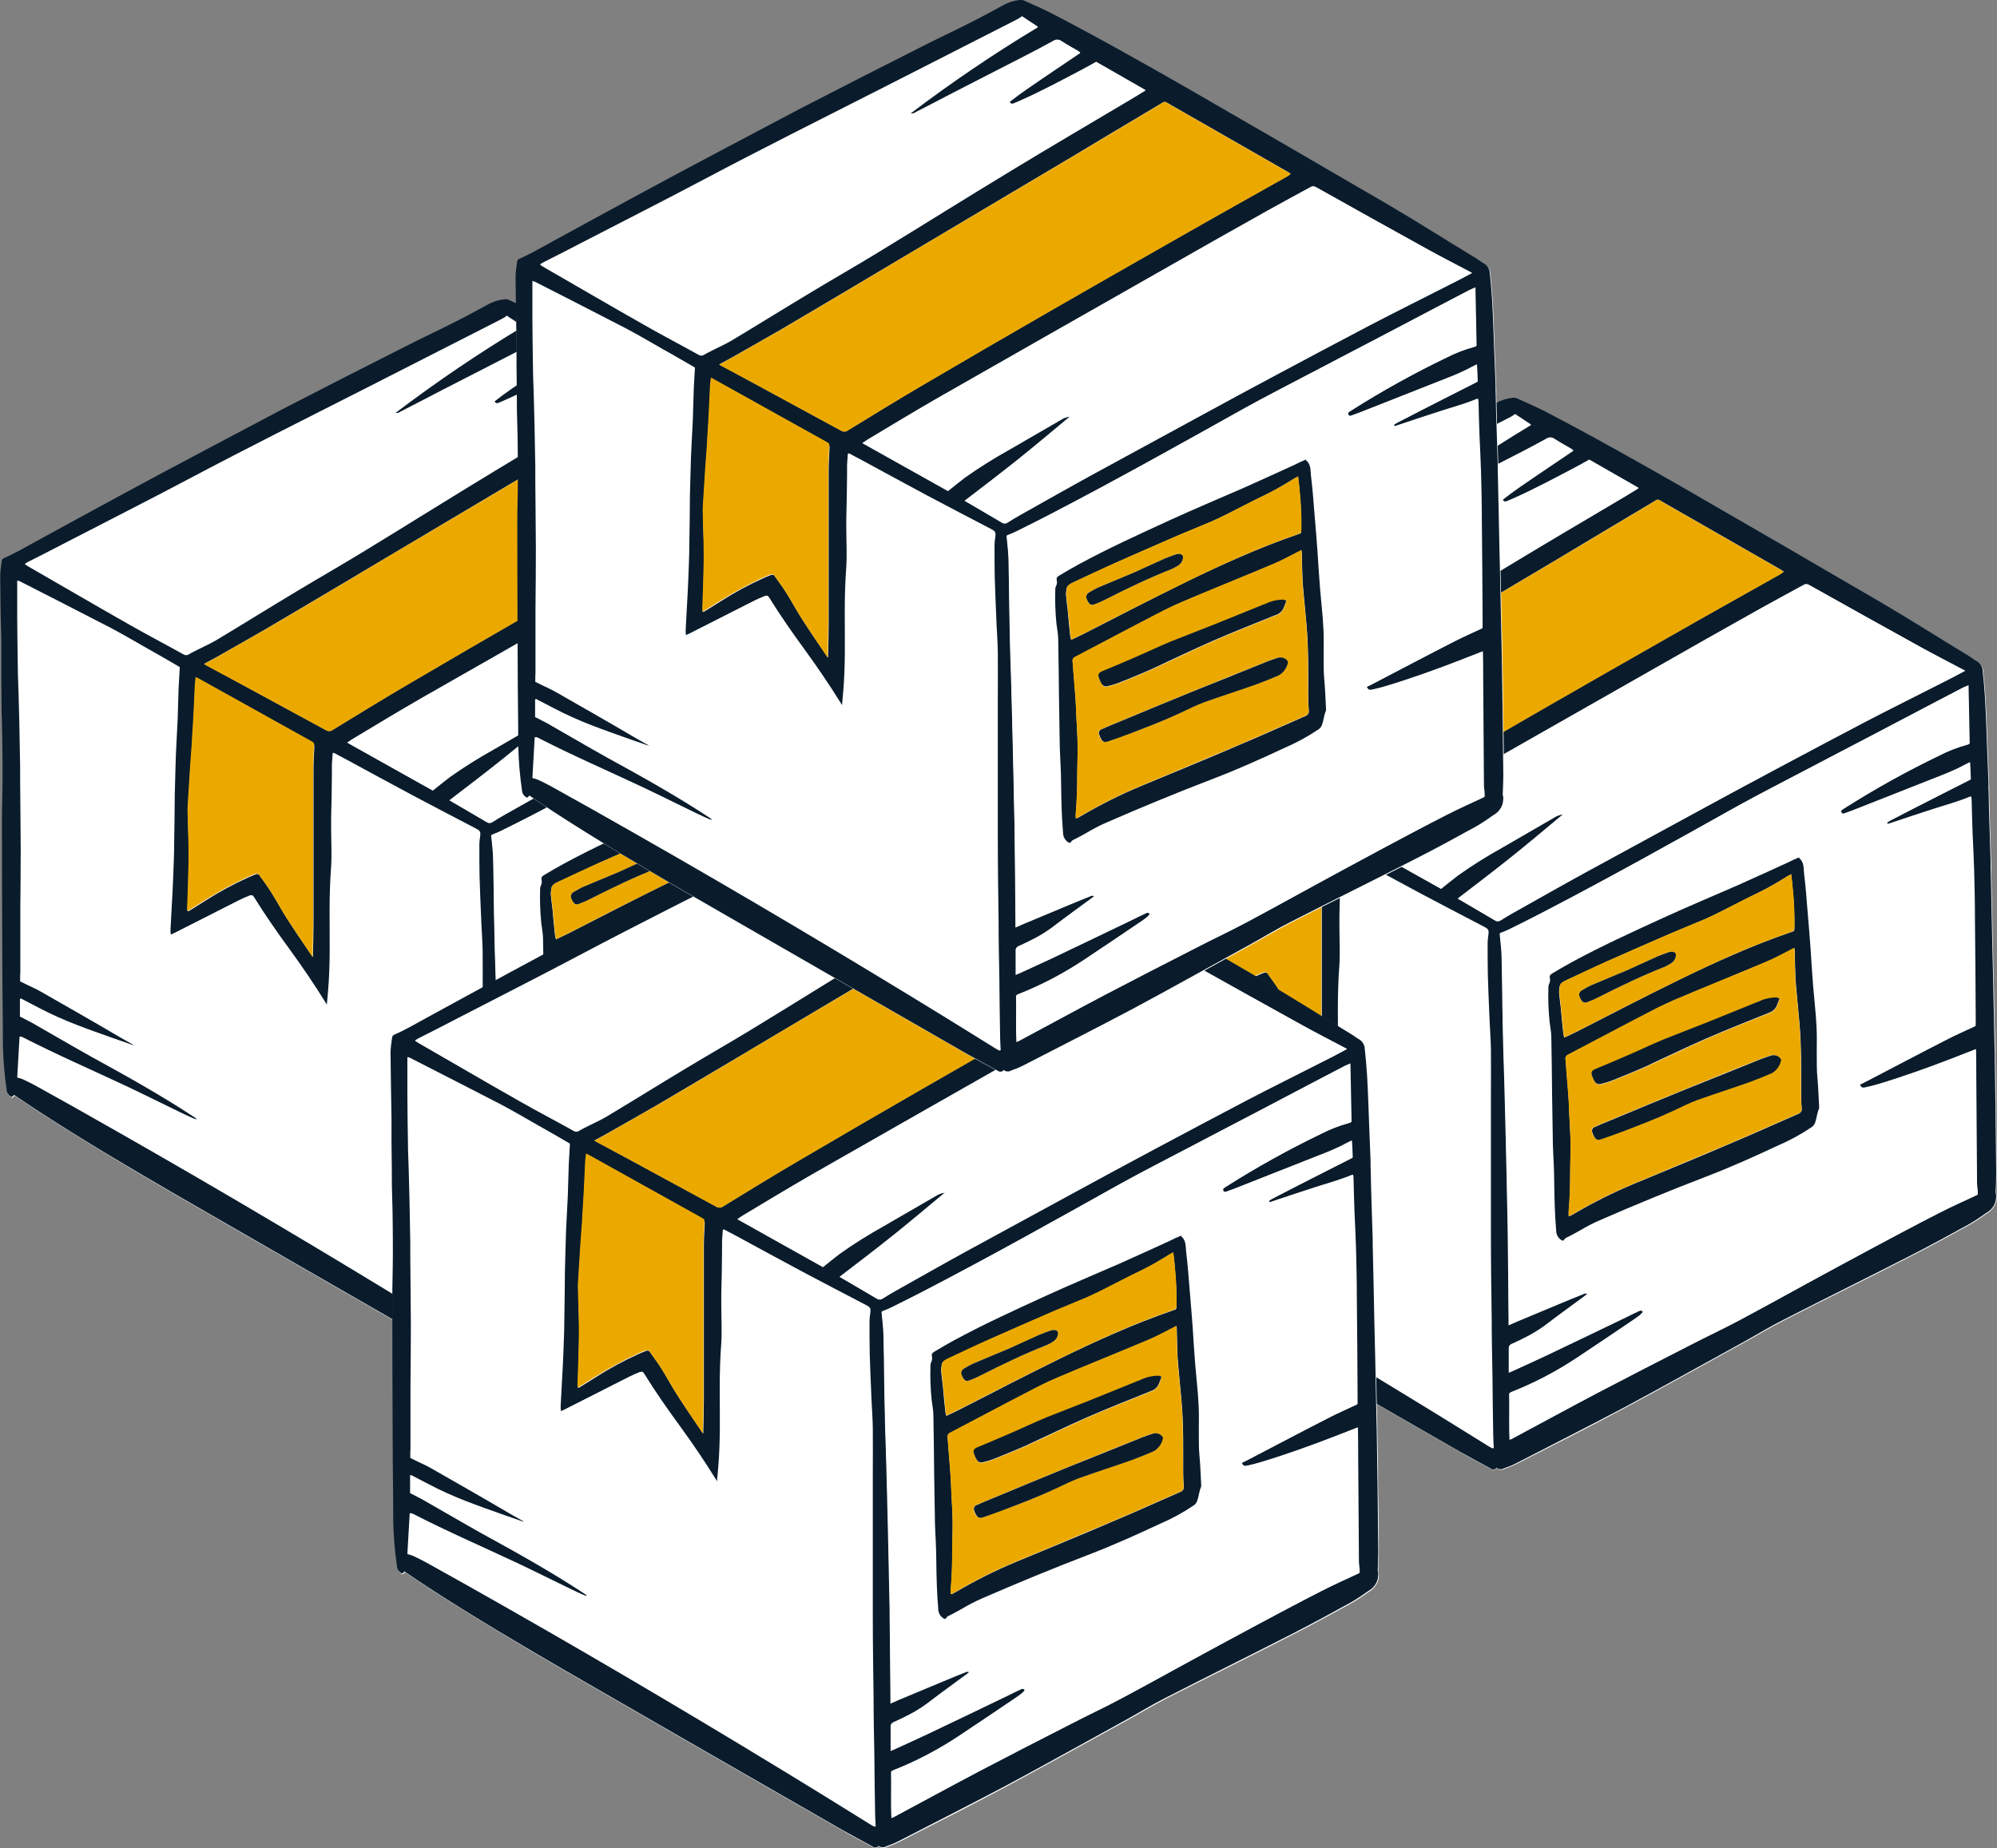 <?xml version="1.0" encoding="UTF-8"?>
<svg xmlns="http://www.w3.org/2000/svg" version="1.1" viewBox="0 0 1031.9 955.2">
  <rect x="0" y="0" width="1031.9" height="955.2" fill="#808080" stroke="none"/>
  <defs>
    <style>
      .cls-1 {
        fill: #0a1c2b;
      }

      .cls-2 {
        fill: #fff;
      }

      .cls-3 {
        fill: #eba900;
      }
    </style>
  </defs>
  <!-- Generator: Adobe Illustrator 28.6.0, SVG Export Plug-In . SVG Version: 1.2.0 Build 709)  -->
  <g>
    <g id="Layer_1">
      <g>
        <g id="Group_9030">
          <g id="Group_9029-3">
            <path id="Path_28348-3" class="cls-2" d="M252.2,707.9c1.2,1.1,2.9,1.3,4.3.5,2.2-.9,4.5-1.7,6.6-2.8,18.6-9.5,37.3-18.9,55.7-28.8,20.7-11.1,41.2-22.6,61.8-33.9,6.9-3.8,13.5-7.8,20.5-11.4,21.5-11,43.2-21.6,64.7-32.7,10.5-5.3,20.8-11,31-16.6,3.1-1.8,6.1-3.8,9-5.9,2.2-1.3,3.8-3.3,4.6-5.7.4-1.3.5-2.6.3-4,0-.3-.2-.6-.2-1,0-3.2.3-6.5.3-9.7,0-11.8-.2-23.7-.4-35.4,0-9-.2-17.9-.4-26.9,0-6.2-.2-12.3-.4-18.5-.1-6.5-.2-13-.4-19.5-.1-5.5-.3-11-.4-16.5-.1-6.6-.3-13.2-.4-19.7-.1-6-.3-12.1-.4-18.1,0-2.3,0-4.6-.1-6.9-.2-6.3-.4-12.6-.6-18.9-.1-5.2-.3-10.4-.4-15.7,0-2,0-3.9-.1-5.9-.2-5-.4-10-.6-15-.2-4.6-.3-9.1-.5-13.6-.2-5.1-.4-10.3-.7-15.4-.3-4.6-.7-9.2-1.2-13.8-.1-2-1.2-3.8-2.9-4.8-1.4-.8-2.7-1.9-4.1-2.7-15.3-9.4-30.5-18.9-45.9-28-34.2-20.1-68.5-40-102.9-59.7-22.7-13.1-45.5-26-68.8-38-5.3-2.7-10.7-5.1-16-7.5-.7-.3-1.6-.4-2.3-.3-3,.4-5.8,1.3-8.5,2.7-5.9,3.2-11.8,6.4-17.8,9.4-7.9,4-16,7.8-23.9,11.8-21.2,10.8-42.4,21.6-63.5,32.4-13.5,7-26.9,14.1-40.3,21.3-15.2,8.1-30.3,16.2-45.4,24.3-14.1,7.6-28.2,15.3-42.2,23-5.7,3.1-11.3,6.4-17.2,9-.5.3-.8.8-.9,1.4-.5,2.7-.7,5.4-.8,8.1,0,11.2.2,22.4.3,33.6v12.6c.2,7.6.3,15.2.4,22.8,0,5.9.3,11.8.4,17.7,0,5.8.2,11.6.1,17.3,0,7.7-.4,15.3-.3,23,0,24.2.1,48.5.2,72.8,0,14.2.3,28.4.3,42.6.2,7.5.8,15,1.9,22.5,0,1.8,1.1,3.3,2.7,4,.5-.4.9-.8,1.2-1.1,4.3,2.9,8.5,5.7,12.7,8.5,23.2,14.9,46.8,29.1,70.7,42.9,47.6,27.5,95.3,54.9,143,82.3,5,2.9,10.2,5.6,15.4,8.4.9.7,2.2.6,2.9-.3"/>
            <path id="Path_28349-3" class="cls-1" d="M252.2,707.9c-.8.9-2.2.9-3.1.1-5.1-2.8-10.3-5.5-15.4-8.4-47.7-27.4-95.4-54.8-143-82.3-23.8-13.8-47.6-27.9-70.7-42.9-4.2-2.7-8.4-5.6-12.7-8.5-.3.3-.8.7-1.2,1.1-1.6-.7-2.7-2.3-2.7-4-1.1-7.4-1.7-15-1.9-22.5,0-14.2-.3-28.4-.3-42.6-.1-24.2-.2-48.5-.2-72.8,0-7.7.3-15.3.3-23,0-5.8,0-11.6-.1-17.3,0-5.9-.3-11.8-.4-17.7,0-7.5-.1-15.2-.2-22.8v-12.6c-.2-11.2-.4-22.4-.5-33.6,0-2.7.4-5.4.8-8.1,0-.6.4-1.1.9-1.4,5.9-2.6,11.6-5.9,17.2-9,14-7.6,28.1-15.4,42.2-23,15.1-8.2,30.3-16.3,45.4-24.3,13.4-7.1,26.9-14.2,40.3-21.3,21.1-10.9,42.3-21.7,63.5-32.4,7.9-4,16-7.8,23.9-11.8,6-3,11.9-6.2,17.8-9.4,2.6-1.5,5.5-2.4,8.5-2.7.8-.1,1.6,0,2.3.3,5.4,2.4,10.8,4.8,16,7.5,23.3,12.1,46.1,25,68.8,38,34.4,19.8,68.7,39.7,102.9,59.7,15.5,9.1,30.6,18.7,45.9,28,1.4.8,2.6,1.9,4.1,2.7,1.7,1,2.8,2.8,2.9,4.8.5,4.6.9,9.2,1.2,13.8.3,5.1.5,10.3.7,15.4.2,4.6.3,9.1.5,13.6.2,5,.4,10,.6,15,0,2,0,3.9.1,5.9.1,5.2.2,10.4.4,15.7.2,6.3.4,12.6.6,18.9,0,2.3,0,4.6.1,6.9.1,6,.3,12.1.4,18.1.1,6.6.3,13.2.4,19.7.1,5.5.3,11,.4,16.5.1,6.5.3,13,.4,19.5.1,6.2.3,12.3.4,18.5.1,9,.3,17.9.4,26.9.1,11.8.3,23.7.4,35.4,0,3.2-.2,6.5-.3,9.7,0,.3,0,.7.2,1,.2,1.3,0,2.7-.3,4-.7,2.4-2.4,4.5-4.6,5.7-2.9,2.1-5.9,4.1-9,5.9-10.3,5.7-20.6,11.3-31,16.6-21.5,11-43.2,21.7-64.7,32.7-7,3.5-13.6,7.6-20.5,11.4-20.6,11.3-41.1,22.8-61.8,33.9-18.5,9.8-37.1,19.2-55.7,28.8-2.1,1.1-4.3,2-6.6,2.8-1.3.8-3,.6-4.2-.5M8.9,299.9v2.4c0,5.7,0,11.4,0,17.1,0,8.4.2,16.8.3,25.2,0,4.7.3,9.4.4,14,.1,5.2.3,10.4.4,15.7.1,7.2.3,14.4.4,21.6,0,5.9,0,11.8.1,17.7,0,8.4.2,16.7.2,25.1s-.1,20.5-.2,30.8v33.2c-.1,0-.1,4.5-.1,4.5.4.2.8.4,1.2.6,3.3,1.7,6.8,3.1,10,5,13.5,7.7,27,15.4,40.4,23.3,2.3,1.3,4.6,2.6,6.9,3.9,0,.1,0,.2-.1.4-6.6-2.3-13.3-4.6-19.9-7s-13.1-4.8-19.5-7.7c-6.4-2.9-12.5-6.3-19.1-9.6v9.3c2.1,1.1,4.2,2.1,6.2,3.2,10.4,5.9,20.7,12,31.1,17.8,17.9,9.8,35.8,19.8,52.8,31,.4.3.8.6,1.2.9,0,.1,0,.3-.1.4-.7-.2-1.3-.4-2-.6-2.1-.9-4.1-1.9-6.1-2.8-9.4-4.6-18.9-9.3-28.4-13.8-17.8-8.4-35.8-16.3-53.4-25.2-.5-.2-1-.4-1.5-.5-.4,7.2-.8,14.2-1.2,21.1,1.1.3,2.3.6,3.3,1.1,2,.9,4,2,6,3,14.4,8,28.7,16,43,24.2,54.3,30.9,108,62.8,161.2,95.5,8.8,5.4,17.5,10.9,26.3,16.3.5.3,1,.5,1.8.9,0-2.4-.3-4.4-.3-6.5-.1-10.3-.3-20.6-.4-30.9-.1-9.9-.3-19.8-.4-29.7-.1-14.2-.3-28.4-.4-42.6,0-24.4,0-48.8,0-73.2,0-7.7,0-15.5,0-23.2,0-5.9-.5-11.8-.8-17.7-.3-7-.6-14-.8-21-.1-5.5-.1-11-.1-16.5,0-1.3.1-2.7.4-4,.4-2.4.1-3-2-4.1-10.9-5.7-21.9-11.4-32.8-17.2-11.5-6.1-22.8-12.3-34.2-18.5-2.2-1.2-4.4-2.3-6.8-3.6-.1,2.1-.3,3.9-.4,5.7,0,4.2,0,8.3-.1,12.4,0,6.8-.4,13.6-.3,20.4,0,6.7.4,13.4,0,20.1-.6,7.8-.8,15.6-.8,23.4,0,13.7.4,27.4-.8,41.1-.2,2.3-.4,4.8-.7,7.6-.5-.8-.8-1.2-1-1.6-5.7-9.3-11.8-18.2-18.2-27-6.5-9-12.9-18-18.7-27.4-.3-.8-1.1-1.2-2-1-.1,0-.3.1-.4.2-1.8.7-3.5,1.5-5.2,2.3-11,5.6-22,11.2-33.1,16.8-.7.3-1.4.7-2.4,1.1-.1-.8-.2-1.7-.2-2.5.2-3.8.4-7.6.6-11.4.3-5.3.6-10.6.8-15.9.2-5.9.4-11.8.5-17.7.1-8.2.1-16.5.3-24.6,0-5,.2-10,.4-15,0-3.5.3-6.9.4-10.4.2-4.6.5-9.2.7-13.8.2-5.4.3-10.9.5-16.3.1-3.6.4-7.1.6-10.7-.7-.4-1.4-.8-2-1.2-4.8-2.7-9.6-5.5-14.5-8.3-6.3-3.6-12.5-7.3-19-10.7-15.5-8.1-31.1-16-46.8-24-.5-.4-1-.7-1.6-.9M254,431.6c.3,4.2.9,8.1,1,12,.2,8.4.3,16.8.4,25.3,0,6.7.2,13.3.4,19.9,0,4.4.3,8.8.4,13.2.1,4.8.3,9.6.4,14.4.1,5.3.3,10.6.4,15.9.1,5.6.3,11.3.4,16.9.1,6.3.3,12.6.4,18.9.1,7.2.3,14.5.4,21.8l.4,41.6v2.4c1.7-.7,3.1-1.4,4.6-2,7.5-3.1,15-6.3,22.5-9.4,3.8-1.6,7.5-3.1,11.3-4.6.7-.5,1.6-.5,2.4-.2-.8.7-1.5,1.2-2.2,1.7-5.9,4.4-11.8,8.6-17.7,13.1-3.3,2.6-6.8,4.9-10.5,6.9-2.8,1.5-5.7,2.9-8.6,4.2-1.1.3-1.9,1.4-1.7,2.5,0,3.5,0,7.1,0,10.6s0,1,0,1.7c.6-.2,1.1-.4,1.5-.6,5.9-2.7,11.9-5.3,17.8-8.2,13.7-6.6,27.4-13.1,41.1-19.7,2.2-1.1,4.4-2.2,6.6-3.2.6-.3,1.5-.9,2.3.3-.4.6-.9,1.1-1.4,1.6-1,.8-2,1.6-3.1,2.3-9.8,6.7-19.7,13.3-29.6,19.9-10.7,7.1-22.1,13.1-34,17.8-.3.2-.6.3-.9.5,0,8-.1,16,.2,24,.4-.1.7-.2,1-.4,14.7-7.9,29.4-15.9,44.2-23.7,15.6-8.2,31.3-16.3,47.1-24.3,8.9-4.6,17.9-8.8,26.7-13.5,11.7-6.1,23.2-12.6,34.7-18.9,11.4-6.2,22.8-12.3,34.2-18.5,11.5-6.1,22.9-12.2,34.4-18.1,6.3-3.2,12.7-6.1,19.4-9.2,0-1,0-2.2-.2-3.5,0-.6-.2-1.2-.2-1.8-.1-18.6-.3-37.2-.4-55.8,0-4.3,0-8.6-.1-12.8,0-.3,0-.7-.1-1.2-3.8,1.5-7.4,2.9-11,4.3-12.9,5-25.9,9.7-39.2,13.7-2.3.7-4.7,1.3-7.1,1.8-1.4.3-1.9,0-2.7-1.5,1.3-.6,2.6-1.3,4-2,14-7.3,28-14.7,42.1-21.9,4.5-2.3,9.2-4.3,13.8-6.5v-4.6c-.1-17.2-.2-34.4-.4-51.6,0-8-.2-16-.4-24-.2-6.4-.5-12.7-.8-19.1-.2-5.8-.4-11.7-.5-17.5,0-.5-.1-1.1-.2-1.6-.3,0-.6,0-.9.1-6.2,2.6-12.7,4.3-19.1,6.4-7.3,2.3-14.5,4.8-21.8,7.2-.5.1-1.1.8-1.8-.2.6-.5,1.2-.9,1.9-1.3,9.3-4.8,18.5-9.5,27.7-14.2,4.6-2.3,9.2-4.7,13.8-7-.1-2.9-.2-5.7-.4-8.8-1,.5-1.7.7-2.3,1.1-3.9,2.1-7.9,3.9-12,5.5-15.5,6.1-30.9,12.2-46.4,18.3-1.5.6-2.9,1-4.4,1.6-.5.2-1,0-1.3-.4,0,0,0,0,0-.1-.3-.5-.2-1.1.3-1.4,0,0,0,0,0,0,.4-.3.8-.5,1.2-.8,15.8-10.1,32.3-19.3,49.3-27.4,4.5-2.3,9.3-4.2,14.2-5.5.4-.1.8-.3,1.2-.5-.2-10.1-.4-20-.6-30.2-1.1.5-2,.9-2.9,1.3-5.2,2.7-10.3,5.4-15.5,8.1-10.5,5.5-20.9,11-31.4,16.5-11.6,6.1-23.3,12.1-34.8,18.2-11.6,6.1-23.2,12-34.6,18.3-33.2,18.6-66.4,37.2-100.1,54.7-6,3.1-12,6.1-18,9.1-1.5.7-3.1,1.3-4.6,1.9M494.4,295.9c-.9-.5-1.5-.8-2-1.1-7-3.7-14-7.3-20.9-11.1-19.3-10.7-38.6-21.4-57.8-32.2-.8-.6-1.9-.6-2.8,0-7.4,4.1-14.8,8-22.1,12.1-18.8,10.5-37.5,21.1-56.2,31.8-38.4,21.8-76.8,43.7-115.2,65.6-11.9,6.9-23.7,14-35.5,21.1-.8.5-1.5,1-2.5,1.7,14.9,8.4,29.6,16.6,44.1,24.7,3-2.3,5.8-4.7,8.7-6.9,7.4-5.2,15-10,22.9-14.4l26.6-15.4c1.5-1,3.2-1.6,5-1.8-9.1,7.6-17.9,15-26.9,22.2s-18.2,14.2-27.6,21.4c.2,0,.4.2.7.4,6.2,3.6,12.4,7.3,18.6,10.9.9.5,2,.5,2.8-.1,2.2-1.3,4.3-2.6,6.5-3.9,12.3-6.9,24.6-13.9,37-20.7,18-9.9,36-19.6,54-29.4,14.7-7.9,29.3-15.8,43.9-23.7,15.4-8.2,30.9-16.5,46.4-24.6,13.3-6.9,26.6-13.5,39.9-20.3,4.1-1.9,8-4,12.3-6.3M262.1,163.3c-1.7,1-3.1,2.1-4.7,2.8-22.6,11.6-45.2,23.1-67.9,34.6-30.7,15.6-61.5,30.9-91.9,47.1-21.6,11.5-43.5,22.6-65.3,33.8-5.8,3-11.6,5.9-17.4,8.9-.6.3-1.2.7-2,1.2.7.4,1.2.7,1.6,1,17.6,10.1,35.1,20.4,52.8,30.4,9.1,5.2,18.4,10,27.5,15.1.9.6,2,.5,2.8,0,1.4-.9,3-1.6,4.5-2.4,3.2-1.6,6.5-3.1,9.6-4.9,14-8.4,27.8-17,41.8-25.4,11.3-6.8,22.7-13.3,34-20.2,23-14,45.7-28.3,68.7-42.2,20.4-12.4,41-24.5,61.6-36.7,2.5-1.5,5.1-3.1,7.9-4.8-8.8-5-17.3-9.9-25.5-14.6-2.8,1.5-5.3,2.9-7.8,4.3-10.3,5.4-20.5,10.9-31.1,15.6-1.2.5-2.5,1.1-3.7,1.6-.9.3-1.6.3-2.1-1,5.8-4.6,11.9-8.6,18-12.8,6.1-4.2,12.2-8.2,18.5-12.5-.5-.3-.8-.6-1.1-.8-2.8-1.7-5.8-3.3-8.6-5.1-1.2-.9-2.8-1-4.1-.2-4.3,2.4-8.7,4.7-13.1,7-12.8,6.6-25.6,13.1-38.4,19.7-6.5,3.3-13,6.8-19.5,10.1-.9.7-2.1,1-3.2.8,21.2-16.1,43.3-31.1,66.1-44.8-3-2-5.7-3.8-8.2-5.4M105.5,343.2c.7.4,1.2.7,1.6.9,5.3,2.8,10.5,5.6,15.8,8.5,15.1,8.2,30.2,16.4,45.3,24.6,1.1.8,2.6.9,3.7,0,12.6-7.7,25.2-15.5,38-23,22-12.9,44.1-25.8,66.2-38.5,22.1-12.7,44.2-25.4,66.3-37.9,18.9-10.8,37.9-21.4,56.9-32.1.5-.3.9-.7,1.4-1.1-.8-.5-1.3-.9-1.9-1.2-19.9-11.4-39.8-22.8-59.7-34.2-4.3-2.4-2.8-2.3-6.8,0-15.5,9.2-31,18.5-46.5,27.8-18.9,11.3-38,22.5-56.9,33.8-18.1,10.8-36.1,21.5-54.3,32.3-12.4,7.3-24.7,14.7-37.2,22-8.3,4.8-16.6,9.5-24.9,14.2-2.2,1.3-4.5,2.4-7,3.8M161.6,494.8c0-.2.1-.4.1-.6.1-5.8.3-11.7.3-17.5,0-26.3,0-52.6,0-78.8,0-3.7.2-7.3.4-11,0-.1,0-.3,0-.4q.3-2.3-1.8-3.4c-6.2-3.4-12.3-6.8-18.5-10.3-12.9-7.2-25.9-14.4-38.8-21.6-.6-.3-1.3-.6-2-1-.2,2.1-.4,3.8-.5,5.5-.2,3.6-.3,7.2-.5,10.8-.2,4.6-.5,9.2-.8,13.8,0,1.4,0,2.7-.2,4.1-.3,4.1-.6,8.2-.9,12.3-.3,4.8-.6,9.6-.9,14.4-.1,2.6-.5,5.3-.4,7.9,0,7.1.4,14.1.5,21.2,0,5.8-.2,11.5-.3,17.3,0,3.8-.3,7.6-.4,11.4,0,.6,0,1.3,0,2,.3,0,.5,0,.6,0,2.9-1.8,5.9-3.6,8.8-5.5,7.1-4.5,14.4-8.5,22-11.9,1.2-.6,2.4-1,3.6-1.5.8-.5,1.9-.2,2.4.6,0,0,0,0,0,.1,2,2.8,4.1,5.6,5.9,8.5,2.9,4.6,5.4,9.4,8.4,14,4.2,6.6,8.7,13,13.2,19.7"/>
            <path id="Path_28350-3" class="cls-2" d="M8.9,299.9c.6.2,1.1.5,1.7.7,15.6,8,31.2,15.9,46.8,24,6.4,3.4,12.7,7.1,19,10.7,4.8,2.7,9.7,5.5,14.5,8.3.6.4,1.3.7,2,1.2-.2,3.6-.4,7.2-.6,10.7-.2,5.4-.3,10.9-.5,16.3-.2,4.6-.5,9.2-.7,13.8-.2,3.5-.3,6.9-.4,10.4-.1,5-.3,10-.4,15-.1,8.2-.1,16.5-.3,24.6,0,5.9-.3,11.8-.5,17.7-.2,5.3-.5,10.6-.8,15.9-.2,3.8-.4,7.6-.6,11.4,0,.8,0,1.7.2,2.5,1-.4,1.7-.8,2.4-1.1,11-5.6,22-11.2,33.1-16.8,1.7-.9,3.4-1.6,5.2-2.3,1.2-.5,1.7-.2,2.3.8,5.8,9.4,12.2,18.5,18.7,27.4,6.4,8.8,12.5,17.8,18.2,27,.2.4.5.8,1,1.6.2-2.8.5-5.2.7-7.6,1.2-13.7.8-27.4.8-41.1,0-7.8.2-15.6.8-23.4.5-6.7.1-13.4,0-20.1,0-6.8.2-13.6.3-20.4,0-4.2,0-8.3.1-12.4,0-1.8.2-3.6.4-5.7,2.4,1.3,4.6,2.4,6.8,3.6,11.4,6.2,22.8,12.4,34.2,18.5,10.9,5.8,21.9,11.5,32.8,17.2,2.1,1.1,2.3,1.7,2,4.1-.2,1.3-.4,2.7-.4,4,0,5.5,0,11,.1,16.5.2,7,.5,14,.8,21,.2,5.9.7,11.8.8,17.7.1,7.7,0,15.5,0,23.2,0,24.4,0,48.8,0,73.2,0,14.2.2,28.4.4,42.6,0,9.9.2,19.8.4,29.7.1,10.3.2,20.7.4,30.9,0,2,.2,4.1.3,6.5-.8-.4-1.3-.6-1.8-.9-8.8-5.4-17.5-10.9-26.3-16.3-53.2-32.7-107-64.6-161.2-95.5-14.2-8.1-28.6-16.1-43-24.1-2-1.1-4-2.1-6-3-1.1-.4-2.2-.8-3.3-1.1.4-6.9.8-13.9,1.2-21.1.5.1,1,.3,1.5.5,17.5,9,35.5,16.8,53.4,25.2,9.5,4.5,18.9,9.2,28.4,13.8,2,1,4.1,1.9,6.1,2.8.6.3,1.3.5,2,.6,0-.1,0-.3.1-.4-.4-.3-.8-.6-1.2-.9-17.1-11.3-35-21.2-52.8-31-10.5-5.8-20.8-11.8-31.1-17.8-2-1.1-4.1-2.1-6.2-3.2v-9.3c6.5,3.3,12.7,6.8,19.1,9.6,6.4,2.9,12.9,5.3,19.5,7.7,6.6,2.4,13.3,4.7,19.9,7,0-.1,0-.2.1-.4-2.3-1.3-4.6-2.5-6.9-3.9-13.5-7.7-26.9-15.6-40.4-23.3-3.2-1.9-6.7-3.3-10-5-.3-.2-.7-.3-1.2-.6v-37.7c.2-10.3.3-20.5.3-30.8s0-16.7-.2-25.1c0-5.9,0-11.8-.1-17.7,0-7.2-.2-14.4-.4-21.6,0-5.2-.2-10.4-.4-15.7-.1-4.7-.3-9.4-.4-14-.1-8.4-.2-16.8-.3-25.2,0-5.7,0-11.4,0-17.1,0-.8-.1-1.5,0-2.3"/>
            <path id="Path_28351-3" class="cls-2" d="M254,431.6c1.5-.6,3.1-1.2,4.6-2,6-3,12-5.9,18-9.1,33.7-17.5,66.9-36.1,100.1-54.6,11.4-6.3,23-12.3,34.5-18.3,11.6-6.1,23.2-12.1,34.8-18.2,10.5-5.5,20.9-11,31.4-16.5,5.2-2.7,10.3-5.4,15.5-8.1.9-.4,1.8-.8,2.9-1.3.2,10.2.4,20.2.6,30.2-.4.2-.8.4-1.2.5-4.9,1.3-9.7,3.2-14.2,5.5-16.9,8.2-33.4,17.3-49.3,27.4-.4.2-.8.5-1.2.8-.5.3-.6.9-.3,1.4.2.5.7.8,1.2.6,0,0,0,0,.1,0,1.5-.5,2.9-1,4.4-1.6,15.5-6.1,30.9-12.2,46.4-18.3,4.1-1.6,8.2-3.4,12-5.5.6-.3,1.3-.6,2.3-1.1.1,3.1.2,5.9.4,8.8-4.6,2.3-9.2,4.7-13.8,7-9.3,4.7-18.5,9.4-27.7,14.2-.7.4-1.3.8-1.9,1.3.7.9,1.3.3,1.8.2,7.3-2.4,14.5-4.9,21.8-7.2,6.4-2.1,12.9-3.7,19.1-6.4.3,0,.6-.1.9-.1,0,.6.2,1.1.2,1.6.2,5.8.3,11.7.5,17.5.2,6.4.6,12.7.8,19.1.2,8,.3,16,.4,24,.1,17.2.3,34.4.4,51.6v4.6c-4.6,2.2-9.3,4.2-13.8,6.5-14.1,7.2-28.1,14.6-42.1,21.9-1.3.7-2.6,1.3-4,2,.8,1.5,1.3,1.9,2.7,1.5,2.4-.5,4.8-1.1,7.1-1.8,13.3-4,26.3-8.7,39.2-13.7,3.6-1.4,7.2-2.8,11-4.3,0,.5.1.8.1,1.2,0,4.3,0,8.6.1,12.8.1,18.6.3,37.2.4,55.8,0,.6.1,1.2.2,1.8,0,1.3.1,2.5.2,3.5-6.7,3.1-13.1,6-19.4,9.2-11.6,5.9-23,12-34.4,18.1-11.5,6.1-22.8,12.3-34.2,18.5-11.6,6.3-23.1,12.7-34.7,18.9-8.8,4.7-17.9,8.9-26.7,13.5-15.7,8-31.4,16.1-47.1,24.3-14.8,7.8-29.4,15.8-44.2,23.7-.2,0-.5.2-1,.4-.4-8.1,0-16.1-.2-24,.3-.2.6-.4.9-.5,12-4.7,23.4-10.6,34.1-17.8,9.9-6.6,19.7-13.2,29.6-19.9,1.1-.7,2.1-1.5,3.1-2.3.5-.5,1-1,1.4-1.6-.8-1.2-1.6-.6-2.3-.3-2.2,1-4.4,2.1-6.6,3.2-13.7,6.6-27.4,13.2-41.1,19.7-5.9,2.8-11.8,5.4-17.8,8.2-.4.2-.8.3-1.5.6,0-.7,0-1.2,0-1.7,0-3.5,0-7.1,0-10.6-.2-1.2.6-2.3,1.7-2.5,2.9-1.3,5.8-2.7,8.6-4.2,3.7-2,7.2-4.3,10.5-6.9,5.8-4.5,11.8-8.7,17.7-13.1.7-.5,1.3-1.1,2.2-1.7-.8-.3-1.7-.3-2.4.2-3.8,1.5-7.5,3-11.3,4.6-7.5,3.1-15,6.3-22.5,9.4-1.4.6-2.8,1.2-4.6,2v-2.4c-.1-13.9-.2-27.7-.4-41.6,0-7.2-.2-14.5-.4-21.8-.1-6.3-.2-12.6-.4-18.9-.1-5.6-.2-11.3-.4-16.9-.1-5.3-.2-10.6-.4-15.9-.1-4.8-.2-9.6-.4-14.4-.1-4.4-.3-8.8-.4-13.2-.1-6.7-.3-13.3-.4-19.9-.1-8.4-.2-16.8-.4-25.3-.1-4-.6-7.9-1-12.1M408.7,392.7c-1.9.8-3.9,1.7-6,2.6-8.6,3.9-17.1,7.9-25.8,11.7-12.8,5.7-25.7,11-38.4,16.8-16.1,7.3-32.2,14.7-47.8,23.2-3.3,1.8-6.5,3.7-9.7,5.6-.8.4-1.6,1-1.3,2.1.3,1.2.1,2.4-.4,3.5-.2.4-.3.9-.3,1.4-.2,6,0,11.9.6,17.9.2,2.6.8,5.2.9,7.9.2,9.9.3,19.8.4,29.7.1,8.3.3,16.7.4,25v.6c.2,6.6.6,13.1.7,19.7.1,8.3.3,16.6,1,25,0,1.9,1,3.7,2.5,4.8.6.4,1.2.5,1.6,0,.6-1.1,1.7-1.3,2.6-1.8,1.9-1,3.9-2,5.7-3.1,3.2-2,6.6-3.7,10.1-5.2,18.1-7.8,36.3-15.4,54.8-22.5,12.6-4.8,24.8-10.3,37-16,6.1-2.7,11.9-5.9,17.5-9.5.9-.6,1.6-1.4,2-2.4.9-2.4,1-5.1,2.1-7.5,0-.2,0-.4,0-.6-.1-3.3-.3-6.6-.5-9.9-.2-3.7-.6-7.4-.7-11.2,0-4.8.1-9.5,0-14.2,0-3.9-.2-7.9-.5-11.8-.4-5.1-1-10.2-1.4-15.4-.5-6.3-.8-12.6-1.3-18.9-.5-6.7-1-13.4-1.6-20-.5-6.5-1.1-13-1.8-19.4-.3-2.6.2-5.6-2.4-7.8"/>
            <path id="Path_28352-3" class="cls-2" d="M494.4,295.9c-4.3,2.3-8.2,4.4-12.2,6.4-13.3,6.8-26.7,13.4-39.9,20.3-15.5,8.1-31,16.4-46.4,24.6-14.7,7.8-29.3,15.7-43.9,23.7-18,9.8-36,19.6-54,29.4-12.4,6.8-24.7,13.8-37,20.7-2.2,1.2-4.3,2.5-6.5,3.9-.8.6-2,.7-2.8.1-6.2-3.7-12.4-7.3-18.6-10.9-.2-.1-.5-.2-.7-.4,9.4-7.2,18.6-14.2,27.6-21.4,9-7.2,17.7-14.7,26.9-22.2-1.8.2-3.5.8-5,1.8l-26.6,15.4c-7.9,4.4-15.6,9.2-22.9,14.4-2.9,2.2-5.7,4.5-8.7,6.9-14.5-8.1-29.1-16.4-44.1-24.7,1-.7,1.8-1.2,2.5-1.7,11.8-7.1,23.6-14.2,35.5-21.1,38.3-21.9,76.7-43.8,115.2-65.6,18.7-10.6,37.4-21.2,56.2-31.8,7.3-4.1,14.8-8,22.1-12.1.9-.5,1.9-.5,2.8,0,19.2,10.8,38.5,21.5,57.8,32.2,6.9,3.8,13.9,7.4,20.9,11.1.7.3,1.3.6,1.9,1"/>
            <path id="Path_28353-3" class="cls-2" d="M262.1,163.3c2.4,1.6,5.1,3.4,8,5.3-22.8,13.7-44.9,28.7-66.1,44.8,1.1.2,2.3-.1,3.2-.8,6.5-3.3,13-6.7,19.5-10.1,12.8-6.6,25.6-13.1,38.4-19.7,4.4-2.3,8.8-4.6,13.1-7,1.3-.8,2.9-.7,4.1.2,2.8,1.8,5.7,3.4,8.6,5.1.3.2.6.4,1.1.8-6.2,4.3-12.4,8.4-18.5,12.5s-12.2,8.2-18,12.8c.4,1.3,1.2,1.3,2.1,1,1.3-.5,2.5-1.1,3.7-1.6,10.6-4.7,20.8-10.2,31.1-15.6,2.5-1.3,5-2.7,7.8-4.3,8.2,4.7,16.7,9.6,25.5,14.6-2.8,1.8-5.3,3.3-7.9,4.8-20.5,12.2-41.1,24.3-61.6,36.7-23,14-45.8,28.2-68.7,42.2-11.3,6.9-22.7,13.4-34,20.2-14,8.4-27.8,17-41.8,25.4-3.1,1.9-6.4,3.3-9.6,4.9-1.5.7-3,1.5-4.5,2.4-.8.6-1.9.7-2.8,0-9.2-5-18.4-9.9-27.5-15.1-17.6-10-35.2-20.2-52.8-30.4-.4-.2-.9-.5-1.6-1,.8-.5,1.4-.9,2-1.2,5.8-2.9,11.7-5.9,17.4-8.9,21.8-11.3,43.6-22.3,65.3-33.8,30.4-16.1,61.2-31.5,91.9-47.1,22.6-11.5,45.2-23,67.9-34.6,1.7-.8,3.3-1.7,4.8-2.8"/>
            <path id="Path_28354-3" class="cls-3" d="M105.5,343.2c2.5-1.4,4.8-2.5,7-3.8,8.3-4.8,16.6-9.4,24.9-14.2,12.4-7.3,24.8-14.6,37.2-22,18.1-10.8,36.1-21.6,54.3-32.3,18.9-11.3,38-22.5,56.9-33.8,15.5-9.2,31-18.6,46.5-27.8,4.1-2.4,2.5-2.5,6.8,0,19.9,11.4,39.8,22.8,59.7,34.2.6.3,1.1.7,1.9,1.2-.6.4-1,.8-1.4,1.1-19,10.7-38,21.3-56.9,32.1-22.1,12.6-44.2,25.2-66.3,37.9-22.1,12.7-44.2,25.6-66.2,38.5-12.8,7.5-25.4,15.3-38,23-1.1.8-2.6.7-3.7,0-15.1-8.2-30.2-16.4-45.3-24.6-5.2-2.8-10.5-5.6-15.8-8.5-.5-.3-1.1-.6-1.6-.9"/>
            <path id="Path_28355-3" class="cls-3" d="M161.6,494.8c-4.5-6.7-8.9-13.2-13.2-19.8-2.9-4.6-5.5-9.4-8.4-14-1.8-2.9-3.9-5.7-5.9-8.5-.4-.9-1.5-1.2-2.3-.8,0,0,0,0-.1,0-1.2.5-2.4.9-3.6,1.5-7.6,3.5-14.9,7.5-22,11.9-2.9,1.9-5.9,3.7-8.8,5.5,0,0-.2,0-.6,0v-2c.1-3.8.3-7.6.4-11.4.1-5.8.4-11.5.3-17.3,0-7.1-.4-14.1-.5-21.2,0-2.6.3-5.3.4-7.9.3-4.8.6-9.6.9-14.4.3-4.1.6-8.2.9-12.3,0-1.4.1-2.7.2-4.1.3-4.6.6-9.2.8-13.8.2-3.6.3-7.2.5-10.8,0-1.8.3-3.5.5-5.5.7.3,1.4.6,2,1,12.9,7.2,25.9,14.4,38.8,21.6l18.5,10.3c2.1,1.1,2.1,1.2,1.8,3.4,0,.1,0,.3,0,.4-.1,3.7-.4,7.3-.4,11,0,26.3,0,52.6,0,78.8,0,5.8-.2,11.7-.3,17.5,0,.2,0,.4-.1.6"/>
            <path id="Path_28356-3" class="cls-1" d="M408.7,392.7c2.6,2.2,2.2,5.2,2.5,7.9.8,6.5,1.3,12.9,1.8,19.4.6,6.7,1.1,13.4,1.6,20,.4,6.3.8,12.6,1.3,18.9.4,5.1,1,10.2,1.4,15.4.3,3.9.5,7.8.5,11.8,0,4.8-.1,9.5,0,14.2,0,3.7.5,7.4.7,11.2.2,3.3.3,6.6.5,9.9,0,.2,0,.4,0,.6-1.1,2.4-1.2,5-2.1,7.5-.4,1-1.1,1.9-2,2.4-5.5,3.7-11.4,6.9-17.5,9.5-12.2,5.7-24.4,11.2-37,16-18.5,7.1-36.7,14.6-54.8,22.5-3.5,1.5-6.9,3.3-10.1,5.2-1.9,1.1-3.8,2.1-5.7,3.1-.9.5-2,.7-2.6,1.8-.3.6-1,.5-1.6,0-1.6-1.1-2.5-2.9-2.5-4.9-.7-8.3-.9-16.6-1-25,0-6.6-.5-13.1-.7-19.7v-.6c-.1-8.3-.3-16.7-.4-25-.1-9.9-.2-19.8-.4-29.7,0-2.6-.6-5.2-.9-7.9-.6-5.9-.8-11.9-.6-17.9,0-.5.1-.9.3-1.4.6-1.1.7-2.3.4-3.5-.2-1,.5-1.6,1.3-2.1,3.2-1.9,6.4-3.8,9.7-5.6,15.6-8.5,31.7-15.8,47.8-23.2,12.7-5.8,25.6-11.2,38.4-16.8,8.6-3.8,17.2-7.8,25.8-11.7,1.9-1,3.9-1.9,5.9-2.7M406.1,439.2c-.8.4-1.4.8-1.9,1-4.1,2.1-8.2,4.3-12.4,6.1-12.4,5.2-25,10.3-37.4,15.5-6.4,2.7-12.8,5.2-19,8.4-15.4,7.9-30.7,16.1-46,24.1-1.1.4-1.7,1.5-1.4,2.6.2,1.8.3,3.5.4,5.3.4,4.6.8,9.2,1.1,13.8.2,2.8.3,5.7.4,8.5.2,5.3.6,10.7.7,16.1,0,4.8-.2,9.6-.2,14.4,0,6.9-.2,13.7-.8,20.5,0,.7,0,1.4,0,2.2.4,0,.5,0,.6,0,.7-.4,1.4-.7,2.2-1.2,9.9-5.8,20.2-11,30.8-15.4,17-7.1,34-14,50.9-21.3,11.5-4.8,22.8-10,34.1-14.9,1.2-.4,2-1.6,1.8-2.8-.2-2.4-.3-4.8-.3-7.3,0-12.4.2-24.8-.9-37.2l-.9-9.7c-.4-4.2-.8-8.4-1.1-12.5-.2-4.7-.3-9.4-.4-14,0-.7,0-1.4-.2-2.1M404.6,401c-1,.5-1.7.9-2.3,1.3-4.7,2.9-9.4,5.7-14.3,8.1-6.4,3.1-12.6,6.4-18.9,9.5-3.1,1.6-6.2,3.1-9.4,4.5-5.8,2.5-11.7,4.8-17.5,7.3-10.8,4.7-21.6,9.4-32.4,14.2-7.3,3.3-14.5,6.8-21.8,10.1-1.7.8-3.1,1.7-3.2,3.8-.1.7-.2,1.4-.2,2.2.2,2.7.6,5.4.9,8.1.4,4.5.8,8.9,1.3,13.4.1.7.3,1.4.5,2,3.1-1.5,6-2.8,8.8-4.3,7.7-3.9,15.4-7.9,23.2-11.9,18.3-9.3,36.6-18.6,55.4-26.7,9.8-4.3,19.8-8.2,29.9-11.7,1.6-.5,1.6-.5,1.6-2.3,0-6.7-.2-13.4-.9-20.1-.1-2.4-.5-4.8-.8-7.5"/>
            <path id="Path_28357-3" class="cls-3" d="M406.1,439.2c.1.7.2,1.4.2,2.1.1,4.7.2,9.4.4,14,.2,4.2.7,8.4,1.1,12.5l.9,9.7c1.1,12.4.8,24.8.9,37.2,0,2.4.1,4.9.3,7.3.2,1.2-.5,2.4-1.8,2.8-11.4,4.9-22.7,10.1-34.1,14.9-16.9,7.1-34,14.2-50.9,21.3-10.6,4.4-20.9,9.6-30.8,15.4-.7.4-1.4.8-2.2,1.2,0,0-.2,0-.6,0,0-.7,0-1.4,0-2.2.6-6.8.8-13.7.8-20.5,0-4.8.3-9.6.2-14.4,0-5.3-.4-10.7-.7-16.1-.1-2.8-.2-5.7-.4-8.5-.3-4.6-.8-9.2-1.1-13.8l-.4-5.3c-.2-1.1.4-2.2,1.4-2.6,15.3-8,30.6-16.2,46-24.1,6.2-3.1,12.6-5.7,19-8.4,12.4-5.2,25-10.2,37.4-15.5,4.3-1.8,8.3-4,12.4-6.1.5-.3,1.1-.6,1.9-1M399.3,497.1c-.2-.5-.5-1-.9-1.4-1.2-1.1-3-1.5-4.6-1-1.8.6-3.6,1.2-5.4,1.9-12.8,5.1-25.6,10.2-38.3,15.4-13.3,5.4-26.5,10.9-39.7,16.4-2.4,1-4.9,2-7.3,3.1-1.6.7-1.9,1.5-1.4,3.1,0,.4.2.8.4,1.1,1.2,2.5,2.3,2.9,4.4,2.1,3.6-1.4,7.3-2.6,10.9-3.9,9-3.3,17.9-6.8,26.5-10.9,4-1.9,7.9-3.9,12.1-5.4,9-3.2,18.1-6.2,27.1-9.3,3.8-1.3,7.4-2.9,11.2-4.5,2.6-1.4,4.3-3.8,4.8-6.7M398.5,465.3c-.5-.2-1-.4-1.5-.4-2.6,0-5.1.5-7.5,1.4-1.1.5-2.3.9-3.4,1.4-8.8,3.5-17.5,7.1-26.2,10.6-7,2.7-14,5.3-20.9,8.2-6.3,2.6-12.5,5.6-18.8,8.3-5.5,2.4-11,4.7-16.5,7-1.9.8-2.5,1.5-2.1,3.2.4,1.2.9,2.4,1.6,3.5.7,1.1,2,1.6,3.2,1.1,1.7-.4,3.4-.9,5.1-1.5,5.7-2.3,11.5-4.6,17.1-7.1,10.6-4.8,21.1-10,31.8-14.7,10.8-4.7,21.7-9,32.6-13.4,2-.6,3.5-2.1,4.3-4,.4-1.2.8-2.3,1.3-3.5"/>
            <path id="Path_28358-3" class="cls-3" d="M404.6,401c.3,2.8.6,5.1.8,7.4.7,6.7,1,13.4.9,20.1q0,1.8-1.6,2.3c-10.1,3.5-20.1,7.4-29.9,11.7-18.8,8.2-37.1,17.5-55.4,26.7-7.7,3.9-15.5,7.9-23.2,11.9-2.8,1.4-5.7,2.7-8.8,4.3-.2-.7-.4-1.3-.5-2-.4-4.5-.8-8.9-1.3-13.4-.2-2.7-.6-5.4-.9-8.1,0-.7.2-1.4.2-2.2,0-2.1,1.5-3,3.2-3.8,7.2-3.4,14.5-6.9,21.8-10.1,10.8-4.8,21.6-9.5,32.4-14.2,5.8-2.5,11.7-4.8,17.5-7.3,3.2-1.4,6.3-2.9,9.4-4.5,6.3-3.2,12.5-6.5,18.9-9.5,4.9-2.4,9.7-5.2,14.3-8.1.6-.3,1.2-.7,2.3-1.2M295,463.6c.2.7.5,1.3.8,2,.9,1.9,1.9,2.2,3.8,1.4,1.8-.7,3.6-1.6,5.4-2.4,11.3-5.7,22.6-11.2,34.4-15.8,1.1-.5,2.2-1.1,3.2-1.8,1.2-.7,2-1.9,2.3-3.3.4-1.7-.3-2.6-2.1-2.6-.5,0-1,0-1.4.2-2,.7-4,1.3-5.9,2.2-5.2,2.3-10.3,4.8-15.6,7.1-6.1,2.6-12.3,5.1-18.4,7.7-1.8.8-3.5,1.8-5.2,2.8-.9.5-1.4,1.5-1.2,2.4"/>
            <path id="Path_28359-3" class="cls-1" d="M399.3,497.1c-.5,2.8-2.3,5.3-4.8,6.7-3.7,1.6-7.4,3.1-11.2,4.5-9,3.2-18.1,6.1-27.1,9.3-4.1,1.5-8.1,3.5-12.1,5.4-8.7,4.1-17.6,7.5-26.5,10.9-3.6,1.4-7.3,2.6-10.9,3.9-2.2.8-3.2.5-4.4-2.1-.2-.4-.3-.7-.4-1.1-.6-1-.2-2.4.9-2.9.2,0,.3-.2.5-.2,2.4-1.1,4.8-2.1,7.3-3.1,13.2-5.5,26.4-11,39.7-16.4,12.8-5.2,25.6-10.2,38.3-15.4,1.8-.7,3.6-1.3,5.4-1.9,1.6-.5,3.3-.2,4.6,1,.4.4.7.9.9,1.5"/>
            <path id="Path_28360-3" class="cls-1" d="M398.5,465.3c-.5,1.3-.9,2.3-1.3,3.4-.7,1.9-2.3,3.4-4.3,4-10.9,4.4-21.8,8.7-32.6,13.4-10.7,4.7-21.2,9.8-31.8,14.7-5.6,2.5-11.4,4.8-17.1,7.1-1.7.6-3.4,1.1-5.1,1.5-1.2.4-2.5,0-3.2-1.1-.7-1.1-1.2-2.3-1.6-3.5-.4-1.6.1-2.4,2.1-3.2,5.5-2.3,11-4.6,16.5-7,6.3-2.7,12.5-5.7,18.8-8.3,6.9-2.8,13.9-5.4,20.9-8.2,8.8-3.5,17.5-7.1,26.2-10.6,1.2-.4,2.3-.9,3.4-1.4,2.4-.9,5-1.4,7.5-1.4.5.1,1,.3,1.5.5"/>
            <path id="Path_28361-3" class="cls-1" d="M295,463.6c-.1-1,.4-2,1.3-2.5,1.7-1,3.4-2,5.2-2.8,6.1-2.6,12.3-5.1,18.4-7.7,5.2-2.3,10.4-4.8,15.6-7.1,1.9-.8,3.9-1.5,5.9-2.2.5-.1.9-.2,1.4-.2,1.8,0,2.5.9,2.1,2.6-.3,1.4-1.1,2.5-2.3,3.3-1,.7-2.1,1.2-3.2,1.8-11.8,4.6-23.1,10.1-34.4,15.8-1.8.9-3.5,1.7-5.4,2.4-1.9.8-2.8.4-3.8-1.4-.3-.6-.6-1.2-.8-1.9"/>
          </g>
        </g>
        <g id="Group_9030-2" data-name="Group_9030">
          <g id="Group_9029-3-2" data-name="Group_9029-3">
            <path id="Path_28348-3-2" data-name="Path_28348-3" class="cls-2" d="M773.2,758.7c1.2,1.1,2.9,1.3,4.3.5,2.2-.9,4.5-1.7,6.6-2.8,18.6-9.5,37.3-18.9,55.7-28.8,20.7-11.1,41.2-22.6,61.8-33.9,6.9-3.8,13.5-7.8,20.5-11.4,21.5-11,43.2-21.6,64.7-32.7,10.5-5.3,20.8-11,31-16.6,3.1-1.8,6.1-3.8,9-5.9,2.2-1.3,3.8-3.3,4.6-5.7.4-1.3.5-2.6.3-4,0-.3-.2-.6-.2-1,0-3.2.3-6.5.3-9.7,0-11.8-.2-23.7-.4-35.4,0-9-.2-17.9-.4-26.9,0-6.2-.2-12.3-.4-18.5-.1-6.5-.2-13-.4-19.5-.1-5.5-.3-11-.4-16.5-.1-6.6-.3-13.2-.4-19.7-.1-6-.3-12.1-.4-18.1,0-2.3,0-4.6-.1-6.9-.2-6.3-.4-12.6-.6-18.9-.1-5.2-.3-10.4-.4-15.7,0-2,0-3.9-.1-5.9-.2-5-.4-10-.6-15-.2-4.6-.3-9.1-.5-13.6-.2-5.1-.4-10.3-.7-15.4-.3-4.6-.7-9.2-1.2-13.8-.1-2-1.2-3.8-2.9-4.8-1.4-.8-2.7-1.9-4.1-2.7-15.3-9.4-30.5-18.9-45.9-28-34.2-20.1-68.5-40-102.9-59.7-22.7-13.1-45.5-26-68.8-38-5.3-2.7-10.7-5.1-16-7.5-.7-.3-1.6-.4-2.3-.3-3,.4-5.8,1.3-8.5,2.7-5.9,3.2-11.8,6.4-17.8,9.4-7.9,4-16,7.8-23.9,11.8-21.2,10.8-42.4,21.6-63.5,32.4-13.5,7-26.9,14.1-40.3,21.3-15.2,8.1-30.3,16.2-45.4,24.3-14.1,7.6-28.2,15.3-42.2,23-5.7,3.1-11.3,6.4-17.2,9-.5.3-.8.8-.9,1.4-.5,2.7-.7,5.4-.8,8.1,0,11.2.2,22.4.3,33.6v12.6c.2,7.6.3,15.2.4,22.8,0,5.9.3,11.8.4,17.7,0,5.8.2,11.6.1,17.3,0,7.7-.4,15.3-.3,23,0,24.2.1,48.5.2,72.8,0,14.2.3,28.4.3,42.6.2,7.5.8,15,1.9,22.5,0,1.8,1.1,3.3,2.7,4,.5-.4.9-.8,1.2-1.1,4.3,2.9,8.5,5.7,12.7,8.5,23.2,14.9,46.8,29.1,70.7,42.9,47.6,27.5,95.3,54.9,143,82.3,5,2.9,10.2,5.6,15.4,8.4.9.7,2.2.6,2.9-.3"/>
            <path id="Path_28349-3-2" data-name="Path_28349-3" class="cls-1" d="M773.2,758.8c-.8.9-2.2.9-3.1.1-5.1-2.8-10.3-5.5-15.4-8.4-47.7-27.4-95.4-54.8-143-82.3-23.8-13.8-47.6-27.9-70.7-42.9-4.2-2.7-8.4-5.6-12.7-8.5-.3.3-.8.7-1.2,1.1-1.6-.7-2.7-2.3-2.7-4-1.1-7.4-1.7-15-1.9-22.5,0-14.2-.3-28.4-.3-42.6-.1-24.2-.2-48.5-.2-72.8,0-7.7.3-15.3.3-23,0-5.8,0-11.6-.1-17.3,0-5.9-.3-11.8-.4-17.7,0-7.5-.1-15.2-.2-22.8v-12.6c-.2-11.2-.4-22.4-.5-33.6,0-2.7.4-5.4.8-8.1,0-.6.4-1.1.9-1.4,5.9-2.6,11.6-5.9,17.2-9,14-7.6,28.1-15.4,42.2-23,15.1-8.2,30.3-16.3,45.4-24.3,13.4-7.1,26.9-14.2,40.3-21.3,21.1-10.9,42.3-21.7,63.5-32.4,7.9-4,16-7.8,23.9-11.8,6-3,11.9-6.2,17.8-9.4,2.6-1.5,5.5-2.4,8.5-2.7.8-.1,1.6,0,2.3.3,5.4,2.4,10.8,4.8,16,7.5,23.3,12.1,46.1,25,68.8,38,34.4,19.8,68.7,39.7,102.9,59.7,15.5,9.1,30.6,18.7,45.9,28,1.4.8,2.6,1.9,4.1,2.7,1.7,1,2.8,2.8,2.9,4.8.5,4.6.9,9.2,1.2,13.8.3,5.1.5,10.3.7,15.4.2,4.6.3,9.1.5,13.6.2,5,.4,10,.6,15,0,2,0,3.9.1,5.9.1,5.2.2,10.4.4,15.7.2,6.3.4,12.6.6,18.9,0,2.3,0,4.6.1,6.9.1,6,.3,12.1.4,18.1.1,6.6.3,13.2.4,19.7.1,5.5.3,11,.4,16.5.1,6.5.3,13,.4,19.5.1,6.2.3,12.3.4,18.5.1,9,.3,17.9.4,26.9.1,11.8.3,23.7.4,35.4,0,3.2-.2,6.5-.3,9.7,0,.3,0,.7.2,1,.2,1.3,0,2.7-.3,4-.7,2.4-2.4,4.5-4.6,5.7-2.9,2.1-5.9,4.1-9,5.9-10.3,5.7-20.6,11.3-31,16.6-21.5,11-43.2,21.7-64.7,32.7-7,3.5-13.6,7.6-20.5,11.4-20.6,11.3-41.1,22.8-61.8,33.9-18.5,9.8-37.1,19.2-55.7,28.8-2.1,1.1-4.3,2-6.6,2.8-1.3.8-3,.6-4.2-.5M529.9,350.7v2.4c0,5.7,0,11.4,0,17.1,0,8.4.2,16.8.3,25.2,0,4.7.3,9.4.4,14,.1,5.2.3,10.4.4,15.7.1,7.2.3,14.4.4,21.6,0,5.9,0,11.8.1,17.7,0,8.4.2,16.7.2,25.1s-.1,20.5-.2,30.8v33.2c-.1,0-.1,4.5-.1,4.5.4.2.8.4,1.2.6,3.3,1.7,6.8,3.1,10,5,13.5,7.7,27,15.4,40.4,23.3,2.3,1.3,4.6,2.6,6.9,3.9,0,.1,0,.2-.1.4-6.6-2.3-13.3-4.6-19.9-7s-13.1-4.8-19.5-7.7c-6.4-2.9-12.5-6.3-19.1-9.6v9.3c2.1,1.1,4.2,2.1,6.2,3.2,10.4,5.9,20.7,12,31.1,17.8,17.9,9.8,35.8,19.8,52.8,31,.4.3.8.6,1.2.9,0,.1,0,.3-.1.4-.7-.2-1.3-.4-2-.6-2.1-.9-4.1-1.9-6.1-2.8-9.4-4.6-18.9-9.3-28.4-13.8-17.8-8.4-35.8-16.3-53.4-25.2-.5-.2-1-.4-1.5-.5-.4,7.2-.8,14.2-1.2,21.1,1.1.3,2.3.6,3.3,1.1,2,.9,4,2,6,3,14.4,8,28.7,16,43,24.2,54.3,30.9,108,62.8,161.2,95.5,8.8,5.4,17.5,10.9,26.3,16.3.5.3,1,.5,1.8.9,0-2.4-.3-4.4-.3-6.5-.1-10.3-.3-20.6-.4-30.9-.1-9.9-.3-19.8-.4-29.7-.1-14.2-.3-28.4-.4-42.6,0-24.4,0-48.8,0-73.2,0-7.7,0-15.5,0-23.2,0-5.9-.5-11.8-.8-17.7-.3-7-.6-14-.8-21-.1-5.5-.1-11-.1-16.5,0-1.3.1-2.7.4-4,.4-2.4.1-3-2-4.1-10.9-5.7-21.9-11.4-32.8-17.2-11.5-6.1-22.8-12.3-34.2-18.5-2.2-1.2-4.4-2.3-6.8-3.6-.1,2.1-.3,3.9-.4,5.7,0,4.2,0,8.3-.1,12.4,0,6.8-.4,13.6-.3,20.4,0,6.7.4,13.4,0,20.1-.6,7.8-.8,15.6-.8,23.4,0,13.7.4,27.4-.8,41.1-.2,2.3-.4,4.8-.7,7.6-.5-.8-.8-1.2-1-1.6-5.7-9.3-11.8-18.2-18.2-27-6.5-9-12.9-18-18.7-27.4-.3-.8-1.1-1.2-2-1-.1,0-.3.1-.4.2-1.8.7-3.5,1.5-5.2,2.3-11,5.6-22,11.2-33.1,16.8-.7.3-1.4.7-2.4,1.1-.1-.8-.2-1.7-.2-2.5.2-3.8.4-7.6.6-11.4.3-5.3.6-10.6.8-15.9.2-5.9.4-11.8.5-17.7.1-8.2.1-16.5.3-24.6,0-5,.2-10,.4-15,0-3.5.3-6.9.4-10.4.2-4.6.5-9.2.7-13.8.2-5.4.3-10.9.5-16.3.1-3.6.4-7.1.6-10.7-.7-.4-1.4-.8-2-1.2-4.8-2.7-9.6-5.5-14.5-8.3-6.3-3.6-12.5-7.3-19-10.7-15.5-8.1-31.1-16-46.8-24-.5-.4-1-.7-1.6-.9M775.1,482.4c.3,4.2.9,8.1,1,12,.2,8.4.3,16.8.4,25.3,0,6.7.2,13.3.4,19.9,0,4.4.3,8.8.4,13.2.1,4.8.3,9.6.4,14.4.1,5.3.3,10.6.4,15.9.1,5.6.3,11.3.4,16.9.1,6.3.3,12.6.4,18.9.1,7.2.3,14.5.4,21.8l.4,41.6v2.4c1.7-.7,3.1-1.4,4.6-2,7.5-3.1,15-6.3,22.5-9.4,3.8-1.6,7.5-3.1,11.3-4.6.7-.5,1.6-.5,2.4-.2-.8.7-1.5,1.2-2.2,1.7-5.9,4.4-11.8,8.6-17.7,13.1-3.3,2.6-6.8,4.9-10.5,6.9-2.8,1.5-5.7,2.9-8.6,4.2-1.1.3-1.9,1.4-1.7,2.5,0,3.5,0,7.1,0,10.6s0,1,0,1.7c.6-.2,1.1-.4,1.5-.6,5.9-2.7,11.9-5.3,17.8-8.2,13.7-6.6,27.4-13.1,41.1-19.7,2.2-1.1,4.4-2.2,6.6-3.2.6-.3,1.5-.9,2.3.3-.4.6-.9,1.1-1.4,1.6-1,.8-2,1.6-3.1,2.3-9.8,6.7-19.7,13.3-29.6,19.9-10.7,7.1-22.1,13.1-34,17.8-.3.2-.6.3-.9.5,0,8-.1,16,.2,24,.4-.1.7-.2,1-.4,14.7-7.9,29.4-15.9,44.2-23.7,15.6-8.2,31.3-16.3,47.1-24.3,8.9-4.6,17.9-8.8,26.7-13.5,11.7-6.1,23.2-12.6,34.7-18.9,11.4-6.2,22.8-12.3,34.2-18.5,11.5-6.1,22.9-12.2,34.4-18.1,6.3-3.2,12.7-6.1,19.4-9.2,0-1,0-2.2-.2-3.5,0-.6-.2-1.2-.2-1.8-.1-18.6-.3-37.2-.4-55.8,0-4.3,0-8.6-.1-12.8,0-.3,0-.7-.1-1.2-3.8,1.5-7.4,2.9-11,4.3-12.9,5-25.9,9.7-39.2,13.7-2.3.7-4.7,1.3-7.1,1.8-1.4.3-1.9,0-2.7-1.5,1.3-.6,2.6-1.3,4-2,14-7.3,28-14.7,42.1-21.9,4.5-2.3,9.2-4.3,13.8-6.5v-4.6c-.1-17.2-.2-34.4-.4-51.6,0-8-.2-16-.4-24-.2-6.4-.5-12.7-.8-19.1-.2-5.8-.4-11.7-.5-17.5,0-.5-.1-1.1-.2-1.6-.3,0-.6,0-.9.1-6.2,2.6-12.7,4.3-19.1,6.4-7.3,2.3-14.5,4.8-21.8,7.2-.5.1-1.1.8-1.8-.2.6-.5,1.2-.9,1.9-1.3,9.3-4.8,18.5-9.5,27.7-14.2,4.6-2.3,9.2-4.7,13.8-7-.1-2.9-.2-5.7-.4-8.8-1,.5-1.7.7-2.3,1.1-3.9,2.1-7.9,3.9-12,5.5-15.5,6.1-30.9,12.2-46.4,18.3-1.5.6-2.9,1-4.4,1.6-.5.2-1,0-1.3-.4,0,0,0,0,0-.1-.3-.5-.2-1.1.3-1.4,0,0,0,0,0,0,.4-.3.8-.5,1.2-.8,15.8-10.1,32.3-19.3,49.3-27.4,4.5-2.3,9.3-4.2,14.2-5.5.4-.1.8-.3,1.2-.5-.2-10.1-.4-20-.6-30.2-1.1.5-2,.9-2.9,1.3-5.2,2.7-10.3,5.4-15.5,8.1-10.5,5.5-20.9,11-31.4,16.5-11.6,6.1-23.3,12.1-34.8,18.2-11.6,6.1-23.2,12-34.6,18.3-33.2,18.6-66.4,37.2-100.1,54.7-6,3.1-12,6.1-18,9.1-1.5.7-3.1,1.3-4.6,1.9M1015.4,346.7c-.9-.5-1.5-.8-2-1.1-7-3.7-14-7.3-20.9-11.1-19.3-10.7-38.6-21.4-57.8-32.2-.8-.6-1.9-.6-2.8,0-7.4,4.1-14.8,8-22.1,12.1-18.8,10.5-37.5,21.1-56.2,31.8-38.4,21.8-76.8,43.7-115.2,65.6-11.9,6.9-23.7,14-35.5,21.1-.8.5-1.5,1-2.5,1.7,14.9,8.4,29.6,16.6,44.1,24.7,3-2.3,5.8-4.7,8.7-6.9,7.4-5.2,15-10,22.9-14.4l26.6-15.4c1.5-1,3.2-1.6,5-1.8-9.1,7.6-17.9,15-26.9,22.2-9,7.2-18.2,14.2-27.6,21.4.2,0,.4.2.7.4,6.2,3.6,12.4,7.3,18.6,10.9.9.5,2,.5,2.8-.1,2.2-1.3,4.3-2.6,6.5-3.9,12.3-6.9,24.6-13.9,37-20.7,18-9.9,36-19.6,54-29.4,14.7-7.9,29.3-15.8,43.9-23.7,15.4-8.2,30.9-16.5,46.4-24.6,13.3-6.9,26.6-13.5,39.9-20.3,4.1-1.9,8-4,12.3-6.3M783.1,214.1c-1.7,1-3.1,2.1-4.7,2.8-22.6,11.6-45.2,23.1-67.9,34.6-30.7,15.6-61.5,30.9-91.9,47.1-21.6,11.5-43.5,22.6-65.3,33.8-5.8,3-11.6,5.9-17.4,8.9-.6.3-1.2.7-2,1.2.7.4,1.2.7,1.6,1,17.6,10.1,35.1,20.4,52.8,30.4,9.1,5.2,18.4,10,27.5,15.1.9.6,2,.5,2.8,0,1.4-.9,3-1.6,4.5-2.4,3.2-1.6,6.5-3.1,9.6-4.9,14-8.4,27.8-17,41.8-25.4,11.3-6.8,22.7-13.3,34-20.2,23-14,45.7-28.3,68.7-42.2,20.4-12.4,41-24.5,61.6-36.7,2.5-1.5,5.1-3.1,7.9-4.8-8.8-5-17.3-9.9-25.5-14.6-2.8,1.5-5.3,2.9-7.8,4.3-10.3,5.4-20.5,10.9-31.1,15.6-1.2.5-2.5,1.1-3.7,1.6-.9.3-1.6.3-2.1-1,5.8-4.6,11.9-8.6,18-12.8,6.1-4.2,12.2-8.2,18.5-12.5-.5-.3-.8-.6-1.1-.8-2.8-1.7-5.8-3.3-8.6-5.1-1.2-.9-2.8-1-4.1-.2-4.3,2.4-8.7,4.7-13.1,7-12.8,6.6-25.6,13.1-38.4,19.7-6.5,3.3-13,6.8-19.5,10.1-.9.7-2.1,1-3.2.8,21.2-16.1,43.3-31.1,66.1-44.8-3-2-5.7-3.8-8.2-5.4M626.5,394c.7.4,1.2.7,1.6.9,5.3,2.8,10.5,5.6,15.8,8.5,15.1,8.2,30.2,16.4,45.3,24.6,1.1.8,2.6.9,3.7,0,12.6-7.7,25.2-15.5,38-23,22-12.9,44.1-25.8,66.2-38.5,22.1-12.7,44.2-25.4,66.3-37.9,18.9-10.8,37.9-21.4,56.9-32.1.5-.3.9-.7,1.4-1.1-.8-.5-1.3-.9-1.9-1.2-19.9-11.4-39.8-22.8-59.7-34.2-4.3-2.4-2.8-2.3-6.8,0-15.5,9.2-31,18.5-46.5,27.8-18.9,11.3-38,22.5-56.9,33.8-18.1,10.8-36.1,21.5-54.3,32.3-12.4,7.3-24.7,14.7-37.2,22-8.3,4.8-16.6,9.5-24.9,14.2-2.2,1.3-4.5,2.4-7,3.8M682.6,545.7c0-.2.1-.4.1-.6.1-5.8.3-11.7.3-17.5,0-26.3,0-52.6,0-78.8,0-3.7.2-7.3.4-11,0-.1,0-.3,0-.4q.3-2.3-1.8-3.4c-6.2-3.4-12.3-6.8-18.5-10.3-12.9-7.2-25.9-14.4-38.8-21.6-.6-.3-1.3-.6-2-1-.2,2.1-.4,3.8-.5,5.5-.2,3.6-.3,7.2-.5,10.8-.2,4.6-.5,9.2-.8,13.8,0,1.4,0,2.7-.2,4.1-.3,4.1-.6,8.2-.9,12.3-.3,4.8-.6,9.6-.9,14.4-.1,2.6-.5,5.3-.4,7.9,0,7.1.4,14.1.5,21.2,0,5.8-.2,11.5-.3,17.3,0,3.8-.3,7.6-.4,11.4,0,.6,0,1.3,0,2,.3,0,.5,0,.6,0,2.9-1.8,5.9-3.6,8.8-5.5,7.1-4.5,14.4-8.5,22-11.9,1.2-.6,2.4-1,3.6-1.5.8-.5,1.9-.2,2.4.6,0,0,0,0,0,.1,2,2.8,4.1,5.6,5.9,8.5,2.9,4.6,5.4,9.4,8.4,14,4.2,6.6,8.7,13,13.2,19.7"/>
            <path id="Path_28350-3-2" data-name="Path_28350-3" class="cls-2" d="M529.9,350.7c.6.2,1.1.5,1.7.7,15.6,8,31.2,15.9,46.8,24,6.4,3.4,12.7,7.1,19,10.7,4.8,2.7,9.7,5.5,14.5,8.3.6.4,1.3.7,2,1.2-.2,3.6-.4,7.2-.6,10.7-.2,5.4-.3,10.9-.5,16.3-.2,4.6-.5,9.2-.7,13.8-.2,3.5-.3,6.9-.4,10.4-.1,5-.3,10-.4,15-.1,8.2-.1,16.5-.3,24.6,0,5.9-.3,11.8-.5,17.7-.2,5.3-.5,10.6-.8,15.9-.2,3.8-.4,7.6-.6,11.4,0,.8,0,1.7.2,2.5,1-.4,1.7-.8,2.4-1.1,11-5.6,22-11.2,33.1-16.8,1.7-.9,3.4-1.6,5.2-2.3,1.2-.5,1.7-.2,2.3.8,5.8,9.4,12.2,18.5,18.7,27.4,6.4,8.8,12.5,17.8,18.2,27,.2.4.5.8,1,1.6.2-2.8.5-5.2.7-7.6,1.2-13.7.8-27.4.8-41.1,0-7.8.2-15.6.8-23.4.5-6.7.1-13.4,0-20.1,0-6.8.2-13.6.3-20.4,0-4.2,0-8.3.1-12.4,0-1.8.2-3.6.4-5.7,2.4,1.3,4.6,2.4,6.8,3.6,11.4,6.2,22.8,12.4,34.2,18.5,10.9,5.8,21.9,11.5,32.8,17.2,2.1,1.1,2.3,1.7,2,4.1-.2,1.3-.4,2.7-.4,4,0,5.5,0,11,.1,16.5.2,7,.5,14,.8,21,.2,5.9.7,11.8.8,17.7.1,7.7,0,15.5,0,23.2,0,24.4,0,48.8,0,73.2,0,14.2.2,28.4.4,42.6,0,9.9.2,19.8.4,29.7.1,10.3.2,20.7.4,30.9,0,2,.2,4.1.3,6.5-.8-.4-1.3-.6-1.8-.9-8.8-5.4-17.5-10.9-26.3-16.3-53.2-32.7-107-64.6-161.2-95.5-14.2-8.1-28.6-16.1-43-24.1-2-1.1-4-2.1-6-3-1.1-.4-2.2-.8-3.3-1.1.4-6.9.8-13.9,1.2-21.1.5.1,1,.3,1.5.5,17.5,9,35.5,16.8,53.4,25.2,9.5,4.5,18.9,9.2,28.4,13.8,2,1,4.1,1.9,6.1,2.8.6.3,1.3.5,2,.6,0-.1,0-.3.1-.4-.4-.3-.8-.6-1.2-.9-17.1-11.3-35-21.2-52.8-31-10.5-5.8-20.8-11.8-31.1-17.8-2-1.1-4.1-2.1-6.2-3.2v-9.3c6.5,3.3,12.7,6.8,19.1,9.6,6.4,2.9,12.9,5.3,19.5,7.7,6.6,2.4,13.3,4.7,19.9,7,0-.1,0-.2.1-.4-2.3-1.3-4.6-2.5-6.9-3.9-13.5-7.7-26.9-15.6-40.4-23.3-3.2-1.9-6.7-3.3-10-5-.3-.2-.7-.3-1.2-.6v-37.7c.2-10.3.3-20.5.3-30.8s0-16.7-.2-25.1c0-5.9,0-11.8-.1-17.7,0-7.2-.2-14.4-.4-21.6,0-5.2-.2-10.4-.4-15.7-.1-4.7-.3-9.4-.4-14-.1-8.4-.2-16.8-.3-25.2,0-5.7,0-11.4,0-17.1,0-.8-.1-1.5,0-2.3"/>
            <path id="Path_28351-3-2" data-name="Path_28351-3" class="cls-2" d="M775.1,482.4c1.5-.6,3.1-1.2,4.6-2,6-3,12-5.9,18-9.1,33.7-17.5,66.9-36.1,100.1-54.6,11.4-6.3,23-12.3,34.5-18.3,11.6-6.1,23.2-12.1,34.8-18.2,10.5-5.5,20.9-11,31.4-16.5,5.2-2.7,10.3-5.4,15.5-8.1.9-.4,1.8-.8,2.9-1.3.2,10.2.4,20.2.6,30.2-.4.2-.8.4-1.2.5-4.9,1.3-9.7,3.2-14.2,5.5-16.9,8.2-33.4,17.3-49.3,27.4-.4.2-.8.5-1.2.8-.5.3-.6.9-.3,1.4.2.5.7.8,1.2.6,0,0,0,0,.1,0,1.5-.5,2.9-1,4.4-1.6,15.5-6.1,30.9-12.2,46.4-18.3,4.1-1.6,8.2-3.4,12-5.5.6-.3,1.3-.6,2.3-1.1.1,3.1.2,5.9.4,8.8-4.6,2.3-9.2,4.7-13.8,7-9.3,4.7-18.5,9.4-27.7,14.2-.7.4-1.3.8-1.9,1.3.7.9,1.3.3,1.8.2,7.3-2.4,14.5-4.9,21.8-7.2,6.4-2.1,12.9-3.7,19.1-6.4.3,0,.6-.1.9-.1,0,.6.2,1.1.2,1.6.2,5.8.3,11.7.5,17.5.2,6.4.6,12.7.8,19.1.2,8,.3,16,.4,24,.1,17.2.3,34.4.4,51.6v4.6c-4.6,2.2-9.3,4.2-13.8,6.5-14.1,7.2-28.1,14.6-42.1,21.9-1.3.7-2.6,1.3-4,2,.8,1.5,1.3,1.9,2.7,1.5,2.4-.5,4.8-1.1,7.1-1.8,13.3-4,26.3-8.7,39.2-13.7,3.6-1.4,7.2-2.8,11-4.3,0,.5.1.8.1,1.2,0,4.3,0,8.6.1,12.8.1,18.6.3,37.2.4,55.8,0,.6.1,1.2.2,1.8,0,1.3.1,2.5.2,3.5-6.7,3.1-13.1,6-19.4,9.2-11.6,5.9-23,12-34.4,18.1-11.5,6.1-22.8,12.3-34.2,18.5-11.6,6.3-23.1,12.7-34.7,18.9-8.8,4.7-17.9,8.9-26.7,13.5-15.7,8-31.4,16.1-47.1,24.3-14.8,7.8-29.4,15.8-44.2,23.7-.2,0-.5.2-1,.4-.4-8.1,0-16.1-.2-24,.3-.2.6-.4.9-.5,12-4.7,23.4-10.6,34.1-17.8,9.9-6.6,19.7-13.2,29.6-19.9,1.1-.7,2.1-1.5,3.1-2.3.5-.5,1-1,1.4-1.6-.8-1.2-1.6-.6-2.3-.3-2.2,1-4.4,2.1-6.6,3.2-13.7,6.6-27.4,13.2-41.1,19.7-5.9,2.8-11.8,5.4-17.8,8.2-.4.2-.8.3-1.5.6,0-.7,0-1.2,0-1.7,0-3.5,0-7.1,0-10.6-.2-1.2.6-2.3,1.7-2.5,2.9-1.3,5.8-2.7,8.6-4.2,3.7-2,7.2-4.3,10.5-6.9,5.8-4.5,11.8-8.7,17.7-13.1.7-.5,1.3-1.1,2.2-1.7-.8-.3-1.7-.3-2.4.2-3.8,1.5-7.5,3-11.3,4.6-7.5,3.1-15,6.3-22.5,9.4-1.4.6-2.8,1.2-4.6,2v-2.4c-.1-13.9-.2-27.7-.4-41.6,0-7.2-.2-14.5-.4-21.8-.1-6.3-.2-12.6-.4-18.9-.1-5.6-.2-11.3-.4-16.9-.1-5.3-.2-10.6-.4-15.9-.1-4.8-.2-9.6-.4-14.4-.1-4.4-.3-8.8-.4-13.2-.1-6.7-.3-13.3-.4-19.9-.1-8.4-.2-16.8-.4-25.3-.1-4-.6-7.9-1-12.1M929.7,443.5c-1.9.8-3.9,1.7-6,2.6-8.6,3.9-17.1,7.9-25.8,11.7-12.8,5.7-25.7,11-38.4,16.8-16.1,7.3-32.2,14.7-47.8,23.2-3.3,1.8-6.5,3.7-9.7,5.6-.8.4-1.6,1-1.3,2.1.3,1.2.1,2.4-.4,3.5-.2.4-.3.9-.3,1.4-.2,6,0,11.9.6,17.9.2,2.6.8,5.2.9,7.9.2,9.9.3,19.8.4,29.7.1,8.3.3,16.7.4,25v.6c.2,6.6.6,13.1.7,19.7.1,8.3.3,16.6,1,25,0,1.9,1,3.7,2.5,4.8.6.4,1.2.5,1.6,0,.6-1.1,1.7-1.3,2.6-1.8,1.9-1,3.9-2,5.7-3.1,3.2-2,6.6-3.7,10.1-5.2,18.1-7.8,36.3-15.4,54.8-22.5,12.6-4.8,24.8-10.3,37-16,6.1-2.7,11.9-5.9,17.5-9.5.9-.6,1.6-1.4,2-2.4.9-2.4,1-5.1,2.1-7.5,0-.2,0-.4,0-.6-.1-3.3-.3-6.6-.5-9.9-.2-3.7-.6-7.4-.7-11.2,0-4.8.1-9.5,0-14.2,0-3.9-.2-7.9-.5-11.8-.4-5.1-1-10.2-1.4-15.4-.5-6.3-.8-12.6-1.3-18.9-.5-6.7-1-13.4-1.6-20-.5-6.5-1.1-13-1.8-19.4-.3-2.6.2-5.6-2.4-7.8"/>
            <path id="Path_28352-3-2" data-name="Path_28352-3" class="cls-2" d="M1015.4,346.7c-4.3,2.3-8.2,4.4-12.2,6.4-13.3,6.8-26.7,13.4-39.9,20.3-15.5,8.1-31,16.4-46.4,24.6-14.7,7.8-29.3,15.7-43.9,23.7-18,9.8-36,19.6-54,29.4-12.4,6.8-24.7,13.8-37,20.7-2.2,1.2-4.3,2.5-6.5,3.9-.8.6-2,.7-2.8.1-6.2-3.7-12.4-7.3-18.6-10.9-.2-.1-.5-.2-.7-.4,9.4-7.2,18.6-14.2,27.6-21.4,9-7.2,17.7-14.7,26.9-22.2-1.8.2-3.5.8-5,1.8l-26.6,15.4c-7.9,4.4-15.6,9.2-22.9,14.4-2.9,2.2-5.7,4.5-8.7,6.9-14.5-8.1-29.1-16.4-44.1-24.7,1-.7,1.8-1.2,2.5-1.7,11.8-7.1,23.6-14.2,35.5-21.1,38.3-21.9,76.7-43.8,115.2-65.6,18.7-10.6,37.4-21.2,56.2-31.8,7.3-4.1,14.8-8,22.1-12.1.9-.5,1.9-.5,2.8,0,19.2,10.8,38.5,21.5,57.8,32.2,6.9,3.8,13.9,7.4,20.9,11.1.7.3,1.3.6,1.9,1"/>
            <path id="Path_28353-3-2" data-name="Path_28353-3" class="cls-2" d="M783.1,214.1c2.4,1.6,5.1,3.4,8,5.3-22.8,13.7-44.9,28.7-66.1,44.8,1.1.2,2.3-.1,3.2-.8,6.5-3.3,13-6.7,19.5-10.1,12.8-6.6,25.6-13.1,38.4-19.7,4.4-2.3,8.8-4.6,13.1-7,1.3-.8,2.9-.7,4.1.2,2.8,1.8,5.7,3.4,8.6,5.1.3.2.6.4,1.1.8-6.2,4.3-12.4,8.4-18.5,12.5s-12.2,8.2-18,12.8c.4,1.3,1.2,1.3,2.1,1,1.3-.5,2.5-1.1,3.7-1.6,10.6-4.7,20.8-10.2,31.1-15.6,2.5-1.3,5-2.7,7.8-4.3,8.2,4.7,16.7,9.6,25.5,14.6-2.8,1.8-5.3,3.3-7.9,4.8-20.5,12.2-41.1,24.3-61.6,36.7-23,14-45.8,28.2-68.7,42.2-11.3,6.9-22.7,13.4-34,20.2-14,8.4-27.8,17-41.8,25.4-3.1,1.9-6.4,3.3-9.6,4.9-1.5.7-3,1.5-4.5,2.4-.8.6-1.9.7-2.8,0-9.2-5-18.4-9.9-27.5-15.1-17.6-10-35.2-20.2-52.8-30.4-.4-.2-.9-.5-1.6-1,.8-.5,1.4-.9,2-1.2,5.8-2.9,11.7-5.9,17.4-8.9,21.8-11.3,43.6-22.3,65.3-33.8,30.4-16.1,61.2-31.5,91.9-47.1,22.6-11.5,45.2-23,67.9-34.6,1.7-.8,3.3-1.7,4.8-2.8"/>
            <path id="Path_28354-3-2" data-name="Path_28354-3" class="cls-3" d="M626.5,394c2.5-1.4,4.8-2.5,7-3.8,8.3-4.8,16.6-9.4,24.9-14.2,12.4-7.3,24.8-14.6,37.2-22,18.1-10.8,36.1-21.6,54.3-32.3,18.9-11.3,38-22.5,56.9-33.8,15.5-9.2,31-18.6,46.5-27.8,4.1-2.4,2.5-2.5,6.8,0,19.9,11.4,39.8,22.8,59.7,34.2.6.3,1.1.7,1.9,1.2-.6.4-1,.8-1.4,1.1-19,10.7-38,21.3-56.9,32.1-22.1,12.6-44.2,25.2-66.3,37.9-22.1,12.7-44.2,25.6-66.2,38.5-12.8,7.5-25.4,15.3-38,23-1.1.8-2.6.7-3.7,0-15.1-8.2-30.2-16.4-45.3-24.6-5.2-2.8-10.5-5.6-15.8-8.5-.5-.3-1.1-.6-1.6-.9"/>
            <path id="Path_28355-3-2" data-name="Path_28355-3" class="cls-3" d="M682.6,545.7c-4.5-6.7-8.9-13.2-13.2-19.8-2.9-4.6-5.5-9.4-8.4-14-1.8-2.9-3.9-5.7-5.9-8.5-.4-.9-1.5-1.2-2.3-.8,0,0,0,0-.1,0-1.2.5-2.4.9-3.6,1.5-7.6,3.5-14.9,7.5-22,11.9-2.9,1.9-5.9,3.7-8.8,5.5,0,0-.2,0-.6,0v-2c.1-3.8.3-7.6.4-11.4.1-5.8.4-11.5.3-17.3,0-7.1-.4-14.1-.5-21.2,0-2.6.3-5.3.4-7.9.3-4.8.6-9.6.9-14.4.3-4.1.6-8.2.9-12.3,0-1.4.1-2.7.2-4.1.3-4.6.6-9.2.8-13.8.2-3.6.3-7.2.5-10.8,0-1.8.3-3.5.5-5.5.7.3,1.4.6,2,1,12.9,7.2,25.9,14.4,38.8,21.6l18.5,10.3c2.1,1.1,2.1,1.2,1.8,3.4,0,.1,0,.3,0,.4-.1,3.7-.4,7.3-.4,11,0,26.3,0,52.6,0,78.8,0,5.8-.2,11.7-.3,17.5,0,.2,0,.4-.1.6"/>
            <path id="Path_28356-3-2" data-name="Path_28356-3" class="cls-1" d="M929.7,443.5c2.6,2.2,2.2,5.2,2.5,7.9.8,6.5,1.3,12.9,1.8,19.4.6,6.7,1.1,13.4,1.6,20,.4,6.3.8,12.6,1.3,18.9.4,5.1,1,10.2,1.4,15.4.3,3.9.5,7.8.5,11.8,0,4.8-.1,9.5,0,14.2,0,3.7.5,7.4.7,11.2.2,3.3.3,6.6.5,9.9,0,.2,0,.4,0,.6-1.1,2.4-1.2,5-2.1,7.5-.4,1-1.1,1.9-2,2.4-5.5,3.7-11.4,6.9-17.5,9.5-12.2,5.7-24.4,11.2-37,16-18.5,7.1-36.7,14.6-54.8,22.5-3.5,1.5-6.9,3.3-10.1,5.2-1.9,1.1-3.8,2.1-5.7,3.1-.9.5-2,.7-2.6,1.8-.3.6-1,.5-1.6,0-1.6-1.1-2.5-2.9-2.5-4.9-.7-8.3-.9-16.6-1-25,0-6.6-.5-13.1-.7-19.7v-.6c-.1-8.3-.3-16.7-.4-25-.1-9.9-.2-19.8-.4-29.7,0-2.6-.6-5.2-.9-7.9-.6-5.9-.8-11.9-.6-17.9,0-.5.1-.9.3-1.4.6-1.1.7-2.3.4-3.5-.2-1,.5-1.6,1.3-2.1,3.2-1.9,6.4-3.8,9.7-5.6,15.6-8.5,31.7-15.8,47.8-23.2,12.7-5.8,25.6-11.2,38.4-16.8,8.6-3.8,17.2-7.8,25.8-11.7,1.9-1,3.9-1.9,5.9-2.7M927.1,490c-.8.4-1.4.8-1.9,1-4.1,2.1-8.2,4.3-12.4,6.1-12.4,5.2-25,10.3-37.4,15.5-6.4,2.7-12.8,5.2-19,8.4-15.4,7.9-30.7,16.1-46,24.1-1.1.4-1.7,1.5-1.4,2.6.2,1.8.3,3.5.4,5.3.4,4.6.8,9.2,1.1,13.8.2,2.8.3,5.7.4,8.5.2,5.3.6,10.7.7,16.1,0,4.8-.2,9.6-.2,14.4,0,6.9-.2,13.7-.8,20.5,0,.7,0,1.4,0,2.2.4,0,.5,0,.6,0,.7-.4,1.4-.7,2.2-1.2,9.9-5.8,20.2-11,30.8-15.4,17-7.1,34-14,50.9-21.3,11.5-4.8,22.8-10,34.1-14.9,1.2-.4,2-1.6,1.8-2.8-.2-2.4-.3-4.8-.3-7.3,0-12.4.2-24.8-.9-37.2l-.9-9.7c-.4-4.2-.8-8.4-1.1-12.5-.2-4.7-.3-9.4-.4-14,0-.7,0-1.4-.2-2.1M925.6,451.8c-1,.5-1.7.9-2.3,1.3-4.7,2.9-9.4,5.7-14.3,8.1-6.4,3.1-12.6,6.4-18.9,9.5-3.1,1.6-6.2,3.1-9.4,4.5-5.8,2.5-11.7,4.8-17.5,7.3-10.8,4.7-21.6,9.4-32.4,14.2-7.3,3.3-14.5,6.8-21.8,10.1-1.7.8-3.1,1.7-3.2,3.8-.1.7-.2,1.4-.2,2.2.2,2.7.6,5.4.9,8.1.4,4.5.8,8.9,1.3,13.4.1.7.3,1.4.5,2,3.1-1.5,6-2.8,8.8-4.3,7.7-3.9,15.4-7.9,23.2-11.9,18.3-9.3,36.6-18.6,55.4-26.7,9.8-4.3,19.8-8.2,29.9-11.7,1.6-.5,1.6-.5,1.6-2.3,0-6.7-.2-13.4-.9-20.1-.1-2.4-.5-4.8-.8-7.5"/>
            <path id="Path_28357-3-2" data-name="Path_28357-3" class="cls-3" d="M927.1,490c.1.7.2,1.4.2,2.1.1,4.7.2,9.4.4,14,.2,4.2.7,8.4,1.1,12.5l.9,9.7c1.1,12.4.8,24.8.9,37.2,0,2.4.1,4.9.3,7.3.2,1.2-.5,2.4-1.8,2.8-11.4,4.9-22.7,10.1-34.1,14.9-16.9,7.1-34,14.2-50.9,21.3-10.6,4.4-20.9,9.6-30.8,15.4-.7.4-1.4.8-2.2,1.2,0,0-.2,0-.6,0,0-.7,0-1.4,0-2.2.6-6.8.8-13.7.8-20.5,0-4.8.3-9.6.2-14.4,0-5.3-.4-10.7-.7-16.1-.1-2.8-.2-5.7-.4-8.5-.3-4.6-.8-9.2-1.1-13.8l-.4-5.3c-.2-1.1.4-2.2,1.4-2.6,15.3-8,30.6-16.2,46-24.1,6.2-3.1,12.6-5.7,19-8.4,12.4-5.2,25-10.2,37.4-15.5,4.3-1.8,8.3-4,12.4-6.1.5-.3,1.1-.6,1.9-1M920.3,547.9c-.2-.5-.5-1-.9-1.4-1.2-1.1-3-1.5-4.6-1-1.8.6-3.6,1.2-5.4,1.9-12.8,5.1-25.6,10.2-38.3,15.4-13.3,5.4-26.5,10.9-39.7,16.4-2.4,1-4.9,2-7.3,3.1-1.6.7-1.9,1.5-1.4,3.1,0,.4.2.8.4,1.1,1.2,2.5,2.3,2.9,4.4,2.1,3.6-1.4,7.3-2.6,10.9-3.9,9-3.3,17.9-6.8,26.5-10.9,4-1.9,7.9-3.9,12.1-5.4,9-3.2,18.1-6.2,27.1-9.3,3.8-1.3,7.4-2.9,11.2-4.5,2.6-1.4,4.3-3.8,4.8-6.7M919.5,516.1c-.5-.2-1-.4-1.5-.4-2.6,0-5.1.5-7.5,1.4-1.1.5-2.3.9-3.4,1.4-8.8,3.5-17.5,7.1-26.2,10.6-7,2.7-14,5.3-20.9,8.2-6.3,2.6-12.5,5.6-18.8,8.3-5.5,2.4-11,4.7-16.5,7-1.9.8-2.5,1.5-2.1,3.2.4,1.2.9,2.4,1.6,3.5.7,1.1,2,1.6,3.2,1.1,1.7-.4,3.4-.9,5.1-1.5,5.7-2.3,11.5-4.6,17.1-7.1,10.6-4.8,21.1-10,31.8-14.7,10.8-4.7,21.7-9,32.6-13.4,2-.6,3.5-2.1,4.3-4,.4-1.2.8-2.3,1.3-3.5"/>
            <path id="Path_28358-3-2" data-name="Path_28358-3" class="cls-3" d="M925.6,451.8c.3,2.8.6,5.1.8,7.4.7,6.7,1,13.4.9,20.1q0,1.8-1.6,2.3c-10.1,3.5-20.1,7.4-29.9,11.7-18.8,8.2-37.1,17.5-55.4,26.7-7.7,3.9-15.5,7.9-23.2,11.9-2.8,1.4-5.7,2.7-8.8,4.3-.2-.7-.4-1.3-.5-2-.4-4.5-.8-8.9-1.3-13.4-.2-2.7-.6-5.4-.9-8.1,0-.7.2-1.4.2-2.2,0-2.1,1.5-3,3.2-3.8,7.2-3.4,14.5-6.9,21.8-10.1,10.8-4.8,21.6-9.5,32.4-14.2,5.8-2.5,11.7-4.8,17.5-7.3,3.2-1.4,6.3-2.9,9.4-4.5,6.3-3.2,12.5-6.5,18.9-9.5,4.9-2.4,9.7-5.2,14.3-8.1.6-.3,1.2-.7,2.3-1.2M816,514.4c.2.7.5,1.3.8,2,.9,1.9,1.9,2.2,3.8,1.4,1.8-.7,3.6-1.6,5.4-2.4,11.3-5.7,22.6-11.2,34.4-15.8,1.1-.5,2.2-1.1,3.2-1.8,1.2-.7,2-1.9,2.3-3.3.4-1.7-.3-2.6-2.1-2.6-.5,0-1,0-1.4.2-2,.7-4,1.3-5.9,2.2-5.2,2.3-10.3,4.8-15.6,7.1-6.1,2.6-12.3,5.1-18.4,7.7-1.8.8-3.5,1.8-5.2,2.8-.9.5-1.4,1.5-1.2,2.4"/>
            <path id="Path_28359-3-2" data-name="Path_28359-3" class="cls-1" d="M920.3,548c-.5,2.8-2.3,5.3-4.8,6.7-3.7,1.6-7.4,3.1-11.2,4.5-9,3.2-18.1,6.1-27.1,9.3-4.1,1.5-8.1,3.5-12.1,5.4-8.7,4.1-17.6,7.5-26.5,10.9-3.6,1.4-7.3,2.6-10.9,3.9-2.2.8-3.2.5-4.4-2.1-.2-.4-.3-.7-.4-1.1-.6-1-.2-2.4.9-2.9.2,0,.3-.2.5-.2,2.4-1.1,4.8-2.1,7.3-3.1,13.2-5.5,26.4-11,39.7-16.4,12.8-5.2,25.6-10.2,38.3-15.4,1.8-.7,3.6-1.3,5.4-1.9,1.6-.5,3.3-.2,4.6,1,.4.4.7.9.9,1.5"/>
            <path id="Path_28360-3-2" data-name="Path_28360-3" class="cls-1" d="M919.5,516.1c-.5,1.3-.9,2.3-1.3,3.4-.7,1.9-2.3,3.4-4.3,4-10.9,4.4-21.8,8.7-32.6,13.4-10.7,4.7-21.2,9.8-31.8,14.7-5.6,2.5-11.4,4.8-17.1,7.1-1.7.6-3.4,1.1-5.1,1.5-1.2.4-2.5,0-3.2-1.1-.7-1.1-1.2-2.3-1.6-3.5-.4-1.6.1-2.4,2.1-3.2,5.5-2.3,11-4.6,16.5-7,6.3-2.7,12.5-5.7,18.8-8.3,6.9-2.8,13.9-5.4,20.9-8.2,8.8-3.5,17.5-7.1,26.2-10.6,1.2-.4,2.3-.9,3.4-1.4,2.4-.9,5-1.4,7.5-1.4.5.1,1,.3,1.5.5"/>
            <path id="Path_28361-3-2" data-name="Path_28361-3" class="cls-1" d="M816,514.4c-.1-1,.4-2,1.3-2.5,1.7-1,3.4-2,5.2-2.8,6.1-2.6,12.3-5.1,18.4-7.7,5.2-2.3,10.4-4.8,15.6-7.1,1.9-.8,3.9-1.5,5.9-2.2.5-.1.9-.2,1.4-.2,1.8,0,2.5.9,2.1,2.6-.3,1.4-1.1,2.5-2.3,3.3-1,.7-2.1,1.2-3.2,1.8-11.8,4.6-23.1,10.1-34.4,15.8-1.8.9-3.5,1.7-5.4,2.4-1.9.8-2.8.4-3.8-1.4-.3-.6-.6-1.2-.8-1.9"/>
          </g>
        </g>
        <g id="Group_9030-3" data-name="Group_9030">
          <g id="Group_9029-3-3" data-name="Group_9029-3">
            <path id="Path_28348-3-3" data-name="Path_28348-3" class="cls-2" d="M453.9,954.2c1.2,1.1,2.9,1.3,4.3.5,2.2-.9,4.5-1.7,6.6-2.8,18.6-9.5,37.3-18.9,55.7-28.8,20.7-11.1,41.2-22.6,61.8-33.9,6.9-3.8,13.5-7.8,20.5-11.4,21.5-11,43.2-21.6,64.7-32.7,10.5-5.3,20.8-11,31-16.6,3.1-1.8,6.1-3.8,9-5.9,2.2-1.3,3.8-3.3,4.6-5.7.4-1.3.5-2.6.3-4,0-.3-.2-.6-.2-1,0-3.2.3-6.5.3-9.7,0-11.8-.2-23.7-.4-35.4,0-9-.2-17.9-.4-26.9,0-6.2-.2-12.3-.4-18.5-.1-6.5-.2-13-.4-19.5-.1-5.5-.3-11-.4-16.5-.1-6.6-.3-13.2-.4-19.7-.1-6-.3-12.1-.4-18.1,0-2.3,0-4.6-.1-6.9-.2-6.3-.4-12.6-.6-18.9-.1-5.2-.3-10.4-.4-15.7,0-2,0-3.9-.1-5.9-.2-5-.4-10-.6-15-.2-4.6-.3-9.1-.5-13.6-.2-5.1-.4-10.3-.7-15.4-.3-4.6-.7-9.2-1.2-13.8-.1-2-1.2-3.8-2.9-4.8-1.4-.8-2.7-1.9-4.1-2.7-15.3-9.4-30.5-18.9-45.9-28-34.2-20.1-68.5-40-102.9-59.7-22.7-13.1-45.5-26-68.8-38-5.3-2.7-10.7-5.1-16-7.5-.7-.3-1.6-.4-2.3-.3-3,.4-5.8,1.3-8.5,2.7-5.9,3.2-11.8,6.4-17.8,9.4-7.9,4-16,7.8-23.9,11.8-21.2,10.8-42.4,21.6-63.5,32.4-13.5,7-26.9,14.1-40.3,21.3-15.2,8.1-30.3,16.2-45.4,24.3-14.1,7.6-28.2,15.3-42.2,23-5.7,3.1-11.3,6.4-17.2,9-.5.3-.8.8-.9,1.4-.5,2.7-.7,5.4-.8,8.1,0,11.2.2,22.4.3,33.6v12.6c.2,7.6.3,15.2.4,22.8,0,5.9.3,11.8.4,17.7,0,5.8.2,11.6.1,17.3,0,7.7-.4,15.3-.3,23,0,24.2.1,48.5.2,72.8,0,14.2.3,28.4.3,42.6.2,7.5.8,15,1.9,22.5,0,1.8,1.1,3.3,2.7,4,.5-.4.9-.8,1.2-1.1,4.3,2.9,8.5,5.7,12.7,8.5,23.2,14.9,46.8,29.1,70.7,42.9,47.6,27.5,95.3,54.9,143,82.3,5,2.9,10.2,5.6,15.4,8.4.9.7,2.2.6,2.9-.3"/>
            <path id="Path_28349-3-3" data-name="Path_28349-3" class="cls-1" d="M453.9,954.2c-.8.9-2.2.9-3.1.1-5.1-2.8-10.3-5.5-15.4-8.4-47.7-27.4-95.4-54.8-143-82.3-23.8-13.8-47.6-27.9-70.7-42.9-4.2-2.7-8.4-5.6-12.7-8.5-.3.3-.8.7-1.2,1.1-1.6-.7-2.7-2.3-2.7-4-1.1-7.4-1.7-15-1.9-22.5,0-14.2-.3-28.4-.3-42.6-.1-24.2-.2-48.5-.2-72.8,0-7.7.3-15.3.3-23,0-5.8,0-11.6-.1-17.3,0-5.9-.3-11.8-.4-17.7,0-7.5-.1-15.2-.2-22.8v-12.6c-.2-11.2-.4-22.4-.5-33.6,0-2.7.4-5.4.8-8.1,0-.6.4-1.1.9-1.4,5.9-2.6,11.6-5.9,17.2-9,14-7.6,28.1-15.4,42.2-23,15.1-8.2,30.3-16.3,45.4-24.3,13.4-7.1,26.9-14.2,40.3-21.3,21.1-10.9,42.3-21.7,63.5-32.4,7.9-4,16-7.8,23.9-11.8,6-3,11.9-6.2,17.8-9.4,2.6-1.5,5.5-2.4,8.5-2.7.8-.1,1.6,0,2.3.3,5.4,2.4,10.8,4.8,16,7.5,23.3,12.1,46.1,25,68.8,38,34.4,19.8,68.7,39.7,102.9,59.7,15.5,9.1,30.6,18.7,45.9,28,1.4.8,2.6,1.9,4.1,2.7,1.7,1,2.8,2.8,2.9,4.8.5,4.6.9,9.2,1.2,13.8.3,5.1.5,10.3.7,15.4.2,4.6.3,9.1.5,13.6.2,5,.4,10,.6,15,0,2,0,3.9.1,5.9.1,5.2.2,10.4.4,15.7.2,6.3.4,12.6.6,18.9,0,2.3,0,4.6.1,6.9.1,6,.3,12.1.4,18.1.1,6.6.3,13.2.4,19.7.1,5.5.3,11,.4,16.5.1,6.5.3,13,.4,19.5.1,6.2.3,12.3.4,18.5.1,9,.3,17.9.4,26.9.1,11.8.3,23.7.4,35.4,0,3.2-.2,6.5-.3,9.7,0,.3,0,.7.2,1,.2,1.3,0,2.7-.3,4-.7,2.4-2.4,4.5-4.6,5.7-2.9,2.1-5.9,4.1-9,5.9-10.3,5.7-20.6,11.3-31,16.6-21.5,11-43.2,21.7-64.7,32.7-7,3.5-13.6,7.6-20.5,11.4-20.6,11.3-41.1,22.8-61.8,33.9-18.5,9.8-37.1,19.2-55.7,28.8-2.1,1.1-4.3,2-6.6,2.8-1.3.8-3,.6-4.2-.5M210.5,546.2v2.4c0,5.7,0,11.4,0,17.1,0,8.4.2,16.8.3,25.2,0,4.7.3,9.4.4,14,.1,5.2.3,10.4.4,15.7.1,7.2.3,14.4.4,21.6,0,5.9,0,11.8.1,17.7,0,8.4.2,16.7.2,25.1s-.1,20.5-.2,30.8v33.2c-.1,0-.1,4.5-.1,4.5.4.2.8.4,1.2.6,3.3,1.7,6.8,3.1,10,5,13.5,7.7,27,15.4,40.4,23.3,2.3,1.3,4.6,2.6,6.9,3.9,0,.1,0,.2-.1.4-6.6-2.3-13.3-4.6-19.9-7s-13.1-4.8-19.5-7.7c-6.4-2.9-12.5-6.3-19.1-9.6v9.3c2.1,1.1,4.2,2.1,6.2,3.2,10.4,5.9,20.7,12,31.1,17.8,17.9,9.8,35.8,19.8,52.8,31,.4.3.8.6,1.2.9,0,.1,0,.3-.1.4-.7-.2-1.3-.4-2-.6-2.1-.9-4.1-1.9-6.1-2.8-9.4-4.6-18.9-9.3-28.4-13.8-17.8-8.4-35.8-16.3-53.4-25.2-.5-.2-1-.4-1.5-.5-.4,7.2-.8,14.2-1.2,21.1,1.1.3,2.3.6,3.3,1.1,2,.9,4,2,6,3,14.4,8,28.7,16,43,24.2,54.3,30.9,108,62.8,161.2,95.5,8.8,5.4,17.5,10.9,26.3,16.3.5.3,1,.5,1.8.9,0-2.4-.3-4.4-.3-6.5-.1-10.3-.3-20.6-.4-30.9-.1-9.9-.3-19.8-.4-29.7-.1-14.2-.3-28.4-.4-42.6,0-24.4,0-48.8,0-73.2,0-7.7,0-15.5,0-23.2,0-5.9-.5-11.8-.8-17.7-.3-7-.6-14-.8-21-.1-5.5-.1-11-.1-16.5,0-1.3.1-2.7.4-4,.4-2.4.1-3-2-4.1-10.9-5.7-21.9-11.4-32.8-17.2-11.5-6.1-22.8-12.3-34.2-18.5-2.2-1.2-4.4-2.3-6.8-3.6-.1,2.1-.3,3.9-.4,5.7,0,4.2,0,8.3-.1,12.4,0,6.8-.4,13.6-.3,20.4,0,6.7.4,13.4,0,20.1-.6,7.8-.8,15.6-.8,23.4,0,13.7.4,27.4-.8,41.1-.2,2.3-.4,4.8-.7,7.6-.5-.8-.8-1.2-1-1.6-5.7-9.3-11.8-18.2-18.2-27-6.5-9-12.9-18-18.7-27.4-.3-.8-1.1-1.2-2-1-.1,0-.3.1-.4.2-1.8.7-3.5,1.5-5.2,2.3-11,5.6-22,11.2-33.1,16.8-.7.3-1.4.7-2.4,1.1-.1-.8-.2-1.7-.2-2.5.2-3.8.4-7.6.6-11.4.3-5.3.6-10.6.8-15.9.2-5.9.4-11.8.5-17.7.1-8.2.1-16.5.3-24.6,0-5,.2-10,.4-15,0-3.5.3-6.9.4-10.4.2-4.6.5-9.2.7-13.8.2-5.4.3-10.9.5-16.3.1-3.6.4-7.1.6-10.7-.7-.4-1.4-.8-2-1.2-4.8-2.7-9.6-5.5-14.5-8.3-6.3-3.6-12.5-7.3-19-10.7-15.5-8.1-31.1-16-46.8-24-.5-.4-1-.7-1.6-.9M455.7,677.9c.3,4.2.9,8.1,1,12,.2,8.4.3,16.8.4,25.3,0,6.7.2,13.3.4,19.9,0,4.4.3,8.8.4,13.2.1,4.8.3,9.6.4,14.4.1,5.3.3,10.6.4,15.9.1,5.6.3,11.3.4,16.9.1,6.3.3,12.6.4,18.9.1,7.2.3,14.5.4,21.8l.4,41.6v2.4c1.7-.7,3.1-1.4,4.6-2,7.5-3.1,15-6.3,22.5-9.4,3.8-1.6,7.5-3.1,11.3-4.6.7-.5,1.6-.5,2.4-.2-.8.7-1.5,1.2-2.2,1.7-5.9,4.4-11.8,8.6-17.7,13.1-3.3,2.6-6.8,4.9-10.5,6.9-2.8,1.5-5.7,2.9-8.6,4.2-1.1.3-1.9,1.4-1.7,2.5,0,3.5,0,7.1,0,10.6s0,1,0,1.7c.6-.2,1.1-.4,1.5-.6,5.9-2.7,11.9-5.3,17.8-8.2,13.7-6.6,27.4-13.1,41.1-19.7,2.2-1.1,4.4-2.2,6.6-3.2.6-.3,1.5-.9,2.3.3-.4.6-.9,1.1-1.4,1.6-1,.8-2,1.6-3.1,2.3-9.8,6.7-19.7,13.3-29.6,19.9-10.7,7.1-22.1,13.1-34,17.8-.3.2-.6.3-.9.5,0,8-.1,16,.2,24,.4-.1.7-.2,1-.4,14.7-7.9,29.4-15.9,44.2-23.7,15.6-8.2,31.3-16.3,47.1-24.3,8.9-4.6,17.9-8.8,26.7-13.5,11.7-6.1,23.2-12.6,34.7-18.9,11.4-6.2,22.8-12.3,34.2-18.5,11.5-6.1,22.9-12.2,34.4-18.1,6.3-3.2,12.7-6.1,19.4-9.2,0-1,0-2.2-.2-3.5,0-.6-.2-1.2-.2-1.8-.1-18.6-.3-37.2-.4-55.8,0-4.3,0-8.6-.1-12.8,0-.3,0-.7-.1-1.2-3.8,1.5-7.4,2.9-11,4.3-12.9,5-25.9,9.7-39.2,13.7-2.3.7-4.7,1.3-7.1,1.8-1.4.3-1.9,0-2.7-1.5,1.3-.6,2.6-1.3,4-2,14-7.3,28-14.7,42.1-21.9,4.5-2.3,9.2-4.3,13.8-6.5v-4.6c-.1-17.2-.2-34.4-.4-51.6,0-8-.2-16-.4-24-.2-6.4-.5-12.7-.8-19.1-.2-5.8-.4-11.7-.5-17.5,0-.5-.1-1.1-.2-1.6-.3,0-.6,0-.9.1-6.2,2.6-12.7,4.3-19.1,6.4-7.3,2.3-14.5,4.8-21.8,7.2-.5.1-1.1.8-1.8-.2.6-.5,1.2-.9,1.9-1.3,9.3-4.8,18.5-9.5,27.7-14.2,4.6-2.3,9.2-4.7,13.8-7-.1-2.9-.2-5.7-.4-8.8-1,.5-1.7.7-2.3,1.1-3.9,2.1-7.9,3.9-12,5.5-15.5,6.1-30.9,12.2-46.4,18.3-1.5.6-2.9,1-4.4,1.6-.5.2-1,0-1.3-.4,0,0,0,0,0-.1-.3-.5-.2-1.1.3-1.4,0,0,0,0,0,0,.4-.3.8-.5,1.2-.8,15.8-10.1,32.3-19.3,49.3-27.4,4.5-2.3,9.3-4.2,14.2-5.5.4-.1.8-.3,1.2-.5-.2-10.1-.4-20-.6-30.2-1.1.5-2,.9-2.9,1.3-5.2,2.7-10.3,5.4-15.5,8.1-10.5,5.5-20.9,11-31.4,16.5-11.6,6.1-23.3,12.1-34.8,18.2-11.6,6.1-23.2,12-34.6,18.3-33.2,18.6-66.4,37.2-100.1,54.7-6,3.1-12,6.1-18,9.1-1.5.7-3.1,1.3-4.6,1.9M696,542.2c-.9-.5-1.5-.8-2-1.1-7-3.7-14-7.3-20.9-11.1-19.3-10.7-38.6-21.4-57.8-32.2-.8-.6-1.9-.6-2.8,0-7.4,4.1-14.8,8-22.1,12.1-18.8,10.5-37.5,21.1-56.2,31.8-38.4,21.8-76.8,43.7-115.2,65.6-11.9,6.9-23.7,14-35.5,21.1-.8.5-1.5,1-2.5,1.7,14.9,8.4,29.6,16.6,44.1,24.7,3-2.3,5.8-4.7,8.7-6.9,7.4-5.2,15-10,22.9-14.4l26.6-15.4c1.5-1,3.2-1.6,5-1.8-9.1,7.6-17.9,15-26.9,22.2s-18.2,14.2-27.6,21.4c.2,0,.4.2.7.4,6.2,3.6,12.4,7.3,18.6,10.9.9.5,2,.5,2.8-.1,2.2-1.3,4.3-2.6,6.5-3.9,12.3-6.9,24.6-13.9,37-20.7,18-9.9,36-19.6,54-29.4,14.7-7.9,29.3-15.8,43.9-23.7,15.4-8.2,30.9-16.5,46.4-24.6,13.3-6.9,26.6-13.5,39.9-20.3,4.1-1.9,8-4,12.3-6.3M463.7,409.6c-1.7,1-3.1,2.1-4.7,2.8-22.6,11.6-45.2,23.1-67.9,34.6-30.7,15.6-61.5,30.9-91.9,47.1-21.6,11.5-43.5,22.6-65.3,33.8-5.8,3-11.6,5.9-17.4,8.9-.6.3-1.2.7-2,1.2.7.4,1.2.7,1.6,1,17.6,10.1,35.1,20.4,52.8,30.4,9.1,5.2,18.4,10,27.5,15.1.9.6,2,.5,2.8,0,1.4-.9,3-1.6,4.5-2.4,3.2-1.6,6.5-3.1,9.6-4.9,14-8.4,27.8-17,41.8-25.4,11.3-6.8,22.7-13.3,34-20.2,23-14,45.7-28.3,68.7-42.2,20.4-12.4,41-24.5,61.6-36.7,2.5-1.5,5.1-3.1,7.9-4.8-8.8-5-17.3-9.9-25.5-14.6-2.8,1.5-5.3,2.9-7.8,4.3-10.3,5.4-20.5,10.9-31.1,15.6-1.2.5-2.5,1.1-3.7,1.6-.9.3-1.6.3-2.1-1,5.8-4.6,11.9-8.6,18-12.8,6.1-4.2,12.2-8.2,18.5-12.5-.5-.3-.8-.6-1.1-.8-2.8-1.7-5.8-3.3-8.6-5.1-1.2-.9-2.8-1-4.1-.2-4.3,2.4-8.7,4.7-13.1,7-12.8,6.6-25.6,13.1-38.4,19.7-6.5,3.3-13,6.8-19.5,10.1-.9.7-2.1,1-3.2.8,21.2-16.1,43.3-31.1,66.1-44.8-3-2-5.7-3.8-8.2-5.4M307.2,589.5c.7.4,1.2.7,1.6.9,5.3,2.8,10.5,5.6,15.8,8.5,15.1,8.2,30.2,16.4,45.3,24.6,1.1.8,2.6.9,3.7,0,12.6-7.7,25.2-15.5,38-23,22-12.9,44.1-25.8,66.2-38.5,22.1-12.7,44.2-25.4,66.3-37.9,18.9-10.8,37.9-21.4,56.9-32.1.5-.3.9-.7,1.4-1.1-.8-.5-1.3-.9-1.9-1.2-19.9-11.4-39.8-22.8-59.7-34.2-4.3-2.4-2.8-2.3-6.8,0-15.5,9.2-31,18.5-46.5,27.8-18.9,11.3-38,22.5-56.9,33.8-18.1,10.8-36.1,21.5-54.3,32.3-12.4,7.3-24.7,14.7-37.2,22-8.3,4.8-16.6,9.5-24.9,14.2-2.2,1.3-4.5,2.4-7,3.8M363.3,741.1c0-.2.1-.4.1-.6.1-5.8.3-11.7.3-17.5,0-26.3,0-52.6,0-78.8,0-3.7.2-7.3.4-11,0-.1,0-.3,0-.4q.3-2.3-1.8-3.4c-6.2-3.4-12.3-6.8-18.5-10.3-12.9-7.2-25.9-14.4-38.8-21.6-.6-.3-1.3-.6-2-1-.2,2.1-.4,3.8-.5,5.5-.2,3.6-.3,7.2-.5,10.8-.2,4.6-.5,9.2-.8,13.8,0,1.4,0,2.7-.2,4.1-.3,4.1-.6,8.2-.9,12.3-.3,4.8-.6,9.6-.9,14.4-.1,2.6-.5,5.3-.4,7.9,0,7.1.4,14.1.5,21.2,0,5.8-.2,11.5-.3,17.3,0,3.8-.3,7.6-.4,11.4,0,.6,0,1.3,0,2,.3,0,.5,0,.6,0,2.9-1.8,5.9-3.6,8.8-5.5,7.1-4.5,14.4-8.5,22-11.9,1.2-.6,2.4-1,3.6-1.5.8-.5,1.9-.2,2.4.6,0,0,0,0,0,.1,2,2.8,4.1,5.6,5.9,8.5,2.9,4.6,5.4,9.4,8.4,14,4.2,6.6,8.7,13,13.2,19.7"/>
            <path id="Path_28350-3-3" data-name="Path_28350-3" class="cls-2" d="M210.5,546.2c.6.2,1.1.5,1.7.7,15.6,8,31.2,15.9,46.8,24,6.4,3.4,12.7,7.1,19,10.7,4.8,2.7,9.7,5.5,14.5,8.3.6.4,1.3.7,2,1.2-.2,3.6-.4,7.2-.6,10.7-.2,5.4-.3,10.9-.5,16.3-.2,4.6-.5,9.2-.7,13.8-.2,3.5-.3,6.9-.4,10.4-.1,5-.3,10-.4,15-.1,8.2-.1,16.5-.3,24.6,0,5.9-.3,11.8-.5,17.7-.2,5.3-.5,10.6-.8,15.9-.2,3.8-.4,7.6-.6,11.4,0,.8,0,1.7.2,2.5,1-.4,1.7-.8,2.4-1.1,11-5.6,22-11.2,33.1-16.8,1.7-.9,3.4-1.6,5.2-2.3,1.2-.5,1.7-.2,2.3.8,5.8,9.4,12.2,18.5,18.7,27.4,6.4,8.8,12.5,17.8,18.2,27,.2.4.5.8,1,1.6.2-2.8.5-5.2.7-7.6,1.2-13.7.8-27.4.8-41.1,0-7.8.2-15.6.8-23.4.5-6.7.1-13.4,0-20.1,0-6.8.2-13.6.3-20.4,0-4.2,0-8.3.1-12.4,0-1.8.2-3.6.4-5.7,2.4,1.3,4.6,2.4,6.8,3.6,11.4,6.2,22.8,12.4,34.2,18.5,10.9,5.8,21.9,11.5,32.8,17.2,2.1,1.1,2.3,1.7,2,4.1-.2,1.3-.4,2.7-.4,4,0,5.5,0,11,.1,16.5.2,7,.5,14,.8,21,.2,5.9.7,11.8.8,17.7.1,7.7,0,15.5,0,23.2,0,24.4,0,48.8,0,73.2,0,14.2.2,28.4.4,42.6,0,9.9.2,19.8.4,29.7.1,10.3.2,20.7.4,30.9,0,2,.2,4.1.3,6.5-.8-.4-1.3-.6-1.8-.9-8.8-5.4-17.5-10.9-26.3-16.3-53.2-32.7-107-64.6-161.2-95.5-14.2-8.1-28.6-16.1-43-24.1-2-1.1-4-2.1-6-3-1.1-.4-2.2-.8-3.3-1.1.4-6.9.8-13.9,1.2-21.1.5.1,1,.3,1.5.5,17.5,9,35.5,16.8,53.4,25.2,9.5,4.5,18.9,9.2,28.4,13.8,2,1,4.1,1.9,6.1,2.8.6.3,1.3.5,2,.6,0-.1,0-.3.1-.4-.4-.3-.8-.6-1.2-.9-17.1-11.3-35-21.2-52.8-31-10.5-5.8-20.8-11.8-31.1-17.8-2-1.1-4.1-2.1-6.2-3.2v-9.3c6.5,3.3,12.7,6.8,19.1,9.6,6.4,2.9,12.9,5.3,19.5,7.7,6.6,2.4,13.3,4.7,19.9,7,0-.1,0-.2.1-.4-2.3-1.3-4.6-2.5-6.9-3.9-13.5-7.7-26.9-15.6-40.4-23.3-3.2-1.9-6.7-3.3-10-5-.3-.2-.7-.3-1.2-.6v-37.7c.2-10.3.3-20.5.3-30.8s0-16.7-.2-25.1c0-5.9,0-11.8-.1-17.7,0-7.2-.2-14.4-.4-21.6,0-5.2-.2-10.4-.4-15.7-.1-4.7-.3-9.4-.4-14-.1-8.4-.2-16.8-.3-25.2,0-5.7,0-11.4,0-17.1,0-.8-.1-1.5,0-2.3"/>
            <path id="Path_28351-3-3" data-name="Path_28351-3" class="cls-2" d="M455.7,677.9c1.5-.6,3.1-1.2,4.6-2,6-3,12-5.9,18-9.1,33.7-17.5,66.9-36.1,100.1-54.6,11.4-6.3,23-12.3,34.5-18.3,11.6-6.1,23.2-12.1,34.8-18.2,10.5-5.5,20.9-11,31.4-16.5,5.2-2.7,10.3-5.4,15.5-8.1.9-.4,1.8-.8,2.9-1.3.2,10.2.4,20.2.6,30.2-.4.2-.8.4-1.2.5-4.9,1.3-9.7,3.2-14.2,5.5-16.9,8.2-33.4,17.3-49.3,27.4-.4.2-.8.5-1.2.8-.5.3-.6.9-.3,1.4.2.5.7.8,1.2.6,0,0,0,0,.1,0,1.5-.5,2.9-1,4.4-1.6,15.5-6.1,30.9-12.2,46.4-18.3,4.1-1.6,8.2-3.4,12-5.5.6-.3,1.3-.6,2.3-1.1.1,3.1.2,5.9.4,8.8-4.6,2.3-9.2,4.7-13.8,7-9.3,4.7-18.5,9.4-27.7,14.2-.7.4-1.3.8-1.9,1.3.7.9,1.3.3,1.8.2,7.3-2.4,14.5-4.9,21.8-7.2,6.4-2.1,12.9-3.7,19.1-6.4.3,0,.6-.1.9-.1,0,.6.2,1.1.2,1.6.2,5.8.3,11.7.5,17.5.2,6.4.6,12.7.8,19.1.2,8,.3,16,.4,24,.1,17.2.3,34.4.4,51.6v4.6c-4.6,2.2-9.3,4.2-13.8,6.5-14.1,7.2-28.1,14.6-42.1,21.9-1.3.7-2.6,1.3-4,2,.8,1.5,1.3,1.9,2.7,1.5,2.4-.5,4.8-1.1,7.1-1.8,13.3-4,26.3-8.7,39.2-13.7,3.6-1.4,7.2-2.8,11-4.3,0,.5.1.8.1,1.2,0,4.3,0,8.6.1,12.8.1,18.6.3,37.2.4,55.8,0,.6.1,1.2.2,1.8,0,1.3.1,2.5.2,3.5-6.7,3.1-13.1,6-19.4,9.2-11.6,5.9-23,12-34.4,18.1-11.5,6.1-22.8,12.3-34.2,18.5-11.6,6.3-23.1,12.7-34.7,18.9-8.8,4.7-17.9,8.9-26.7,13.5-15.7,8-31.4,16.1-47.1,24.3-14.8,7.8-29.4,15.8-44.2,23.7-.2,0-.5.2-1,.4-.4-8.1,0-16.1-.2-24,.3-.2.6-.4.9-.5,12-4.7,23.4-10.6,34.1-17.8,9.9-6.6,19.7-13.2,29.6-19.9,1.1-.7,2.1-1.5,3.1-2.3.5-.5,1-1,1.4-1.6-.8-1.2-1.6-.6-2.3-.3-2.2,1-4.4,2.1-6.6,3.2-13.7,6.6-27.4,13.2-41.1,19.7-5.9,2.8-11.8,5.4-17.8,8.2-.4.2-.8.3-1.5.6,0-.7,0-1.2,0-1.7,0-3.5,0-7.1,0-10.6-.2-1.2.6-2.3,1.7-2.5,2.9-1.3,5.8-2.7,8.6-4.2,3.7-2,7.2-4.3,10.5-6.9,5.8-4.5,11.8-8.7,17.7-13.1.7-.5,1.3-1.1,2.2-1.7-.8-.3-1.7-.3-2.4.2-3.8,1.5-7.5,3-11.3,4.6-7.5,3.1-15,6.3-22.5,9.4-1.4.6-2.8,1.2-4.6,2v-2.4c-.1-13.9-.2-27.7-.4-41.6,0-7.2-.2-14.5-.4-21.8-.1-6.3-.2-12.6-.4-18.9-.1-5.6-.2-11.3-.4-16.9-.1-5.3-.2-10.6-.4-15.9-.1-4.8-.2-9.6-.4-14.4-.1-4.4-.3-8.8-.4-13.2-.1-6.7-.3-13.3-.4-19.9-.1-8.4-.2-16.8-.4-25.3-.1-4-.6-7.9-1-12.1M610.4,639c-1.9.8-3.9,1.7-6,2.6-8.6,3.9-17.1,7.9-25.8,11.7-12.8,5.7-25.7,11-38.4,16.8-16.1,7.3-32.2,14.7-47.8,23.2-3.3,1.8-6.5,3.7-9.7,5.6-.8.4-1.6,1-1.3,2.1.3,1.2.1,2.4-.4,3.5-.2.4-.3.9-.3,1.4-.2,6,0,11.9.6,17.9.2,2.6.8,5.2.9,7.9.2,9.9.3,19.8.4,29.7.1,8.3.3,16.7.4,25v.6c.2,6.6.6,13.1.7,19.7.1,8.3.3,16.6,1,25,0,1.9,1,3.7,2.5,4.8.6.4,1.2.5,1.6,0,.6-1.1,1.7-1.3,2.6-1.8,1.9-1,3.9-2,5.7-3.1,3.2-2,6.6-3.7,10.1-5.2,18.1-7.8,36.3-15.4,54.8-22.5,12.6-4.8,24.8-10.3,37-16,6.1-2.7,11.9-5.9,17.5-9.5.9-.6,1.6-1.4,2-2.4.9-2.4,1-5.1,2.1-7.5,0-.2,0-.4,0-.6-.1-3.3-.3-6.6-.5-9.9-.2-3.7-.6-7.4-.7-11.2,0-4.8.1-9.5,0-14.2,0-3.9-.2-7.9-.5-11.8-.4-5.1-1-10.2-1.4-15.4-.5-6.3-.8-12.6-1.3-18.9-.5-6.7-1-13.4-1.6-20-.5-6.5-1.1-13-1.8-19.4-.3-2.6.2-5.6-2.4-7.8"/>
            <path id="Path_28352-3-3" data-name="Path_28352-3" class="cls-2" d="M696,542.2c-4.3,2.3-8.2,4.4-12.2,6.4-13.3,6.8-26.7,13.4-39.9,20.3-15.5,8.1-31,16.4-46.4,24.6-14.7,7.8-29.3,15.7-43.9,23.7-18,9.8-36,19.6-54,29.4-12.4,6.8-24.7,13.8-37,20.7-2.2,1.2-4.3,2.5-6.5,3.9-.8.6-2,.7-2.8.1-6.2-3.7-12.4-7.3-18.6-10.9-.2-.1-.5-.2-.7-.4,9.4-7.2,18.6-14.2,27.6-21.4,9-7.2,17.7-14.7,26.9-22.2-1.8.2-3.5.8-5,1.8l-26.6,15.4c-7.9,4.4-15.6,9.2-22.9,14.4-2.9,2.2-5.7,4.5-8.7,6.9-14.5-8.1-29.1-16.4-44.1-24.7,1-.7,1.8-1.2,2.5-1.7,11.8-7.1,23.6-14.2,35.5-21.1,38.3-21.9,76.7-43.8,115.2-65.6,18.7-10.6,37.4-21.2,56.2-31.8,7.3-4.1,14.8-8,22.1-12.1.9-.5,1.9-.5,2.8,0,19.2,10.8,38.5,21.5,57.8,32.2,6.9,3.8,13.9,7.4,20.9,11.1.7.3,1.3.6,1.9,1"/>
            <path id="Path_28353-3-3" data-name="Path_28353-3" class="cls-2" d="M463.7,409.6c2.4,1.6,5.1,3.4,8,5.3-22.8,13.7-44.9,28.7-66.1,44.8,1.1.2,2.3-.1,3.2-.8,6.5-3.3,13-6.7,19.5-10.1,12.8-6.6,25.6-13.1,38.4-19.7,4.4-2.3,8.8-4.6,13.1-7,1.3-.8,2.9-.7,4.1.2,2.8,1.8,5.7,3.4,8.6,5.1.3.2.6.4,1.1.8-6.2,4.3-12.4,8.4-18.5,12.5s-12.2,8.2-18,12.8c.4,1.3,1.2,1.3,2.1,1,1.3-.5,2.5-1.1,3.7-1.6,10.6-4.7,20.8-10.2,31.1-15.6,2.5-1.3,5-2.7,7.8-4.3,8.2,4.7,16.7,9.6,25.5,14.6-2.8,1.8-5.3,3.3-7.9,4.8-20.5,12.2-41.1,24.3-61.6,36.7-23,14-45.8,28.2-68.7,42.2-11.3,6.9-22.7,13.4-34,20.2-14,8.4-27.8,17-41.8,25.4-3.1,1.9-6.4,3.3-9.6,4.9-1.5.7-3,1.5-4.5,2.4-.8.6-1.9.7-2.8,0-9.2-5-18.4-9.9-27.5-15.1-17.6-10-35.2-20.2-52.8-30.4-.4-.2-.9-.5-1.6-1,.8-.5,1.4-.9,2-1.2,5.8-2.9,11.7-5.9,17.4-8.9,21.8-11.3,43.6-22.3,65.3-33.8,30.4-16.1,61.2-31.5,91.9-47.1,22.6-11.5,45.2-23,67.9-34.6,1.7-.8,3.3-1.7,4.8-2.8"/>
            <path id="Path_28354-3-3" data-name="Path_28354-3" class="cls-3" d="M307.2,589.5c2.5-1.4,4.8-2.5,7-3.8,8.3-4.8,16.6-9.4,24.9-14.2,12.4-7.3,24.8-14.6,37.2-22,18.1-10.8,36.1-21.6,54.3-32.3,18.9-11.3,38-22.5,56.9-33.8,15.5-9.2,31-18.6,46.5-27.8,4.1-2.4,2.5-2.5,6.8,0,19.9,11.4,39.8,22.8,59.7,34.2.6.3,1.1.7,1.9,1.2-.6.4-1,.8-1.4,1.1-19,10.7-38,21.3-56.9,32.1-22.1,12.6-44.2,25.2-66.3,37.9-22.1,12.7-44.2,25.6-66.2,38.5-12.8,7.5-25.4,15.3-38,23-1.1.8-2.6.7-3.7,0-15.1-8.2-30.2-16.4-45.3-24.6-5.2-2.8-10.5-5.6-15.8-8.5-.5-.3-1.1-.6-1.6-.9"/>
            <path id="Path_28355-3-3" data-name="Path_28355-3" class="cls-3" d="M363.3,741.1c-4.5-6.7-8.9-13.2-13.2-19.8-2.9-4.6-5.5-9.4-8.4-14-1.8-2.9-3.9-5.7-5.9-8.5-.4-.9-1.5-1.2-2.3-.8,0,0,0,0-.1,0-1.2.5-2.4.9-3.6,1.5-7.6,3.5-14.9,7.5-22,11.9-2.9,1.9-5.9,3.7-8.8,5.5,0,0-.2,0-.6,0v-2c.1-3.8.3-7.6.4-11.4.1-5.8.4-11.5.3-17.3,0-7.1-.4-14.1-.5-21.2,0-2.6.3-5.3.4-7.9.3-4.8.6-9.6.9-14.4.3-4.1.6-8.2.9-12.3,0-1.4.1-2.7.2-4.1.3-4.6.6-9.2.8-13.8.2-3.6.3-7.2.5-10.8,0-1.8.3-3.5.5-5.5.7.3,1.4.6,2,1,12.9,7.2,25.9,14.4,38.8,21.6l18.5,10.3c2.1,1.1,2.1,1.2,1.8,3.4,0,.1,0,.3,0,.4-.1,3.7-.4,7.3-.4,11,0,26.3,0,52.6,0,78.8,0,5.8-.2,11.7-.3,17.5,0,.2,0,.4-.1.6"/>
            <path id="Path_28356-3-3" data-name="Path_28356-3" class="cls-1" d="M610.4,639c2.6,2.2,2.2,5.2,2.5,7.9.8,6.5,1.3,12.9,1.8,19.4.6,6.7,1.1,13.4,1.6,20,.4,6.3.8,12.6,1.3,18.9.4,5.1,1,10.2,1.4,15.4.3,3.9.5,7.8.5,11.8,0,4.8-.1,9.5,0,14.2,0,3.7.5,7.4.7,11.2.2,3.3.3,6.6.5,9.9,0,.2,0,.4,0,.6-1.1,2.4-1.2,5-2.1,7.5-.4,1-1.1,1.9-2,2.4-5.5,3.7-11.4,6.9-17.5,9.5-12.2,5.7-24.4,11.2-37,16-18.5,7.1-36.7,14.6-54.8,22.5-3.5,1.5-6.9,3.3-10.1,5.2-1.9,1.1-3.8,2.1-5.7,3.1-.9.5-2,.7-2.6,1.8-.3.6-1,.5-1.6,0-1.6-1.1-2.5-2.9-2.5-4.9-.7-8.3-.9-16.6-1-25,0-6.6-.5-13.1-.7-19.7v-.6c-.1-8.3-.3-16.7-.4-25-.1-9.9-.2-19.8-.4-29.7,0-2.6-.6-5.2-.9-7.9-.6-5.9-.8-11.9-.6-17.9,0-.5.1-.9.3-1.4.6-1.1.7-2.3.4-3.5-.2-1,.5-1.6,1.3-2.1,3.2-1.9,6.4-3.8,9.7-5.6,15.6-8.5,31.7-15.8,47.8-23.2,12.7-5.8,25.6-11.2,38.4-16.8,8.6-3.8,17.2-7.8,25.8-11.7,1.9-1,3.9-1.9,5.9-2.7M607.8,685.4c-.8.4-1.4.8-1.9,1-4.1,2.1-8.2,4.3-12.4,6.1-12.4,5.2-25,10.3-37.4,15.5-6.4,2.7-12.8,5.2-19,8.4-15.4,7.9-30.7,16.1-46,24.1-1.1.4-1.7,1.5-1.4,2.6.2,1.8.3,3.5.4,5.3.4,4.6.8,9.2,1.1,13.8.2,2.8.3,5.7.4,8.5.2,5.3.6,10.7.7,16.1,0,4.8-.2,9.6-.2,14.4,0,6.9-.2,13.7-.8,20.5,0,.7,0,1.4,0,2.2.4,0,.5,0,.6,0,.7-.4,1.4-.7,2.2-1.2,9.9-5.8,20.2-11,30.8-15.4,17-7.1,34-14,50.9-21.3,11.5-4.8,22.8-10,34.1-14.9,1.2-.4,2-1.6,1.8-2.8-.2-2.4-.3-4.8-.3-7.3,0-12.4.2-24.8-.9-37.2l-.9-9.7c-.4-4.2-.8-8.4-1.1-12.5-.2-4.7-.3-9.4-.4-14,0-.7,0-1.4-.2-2.1M606.3,647.3c-1,.5-1.7.9-2.3,1.3-4.7,2.9-9.4,5.7-14.3,8.1-6.4,3.1-12.6,6.4-18.9,9.5-3.1,1.6-6.2,3.1-9.4,4.5-5.8,2.5-11.7,4.8-17.5,7.3-10.8,4.7-21.6,9.4-32.4,14.2-7.3,3.3-14.5,6.8-21.8,10.1-1.7.8-3.1,1.7-3.2,3.8-.1.7-.2,1.4-.2,2.2.2,2.7.6,5.4.9,8.1.4,4.5.8,8.9,1.3,13.4.1.7.3,1.4.5,2,3.1-1.5,6-2.8,8.8-4.3,7.7-3.9,15.4-7.9,23.2-11.9,18.3-9.3,36.6-18.6,55.4-26.7,9.8-4.3,19.8-8.2,29.9-11.7,1.6-.5,1.6-.5,1.6-2.3,0-6.7-.2-13.4-.9-20.1-.1-2.4-.5-4.8-.8-7.5"/>
            <path id="Path_28357-3-3" data-name="Path_28357-3" class="cls-3" d="M607.8,685.4c.1.7.2,1.4.2,2.1.1,4.7.2,9.4.4,14,.2,4.2.7,8.4,1.1,12.5l.9,9.7c1.1,12.4.8,24.8.9,37.2,0,2.4.1,4.9.3,7.3.2,1.2-.5,2.4-1.8,2.8-11.4,4.9-22.7,10.1-34.1,14.9-16.9,7.1-34,14.2-50.9,21.3-10.6,4.4-20.9,9.6-30.8,15.4-.7.4-1.4.8-2.2,1.2,0,0-.2,0-.6,0,0-.7,0-1.4,0-2.2.6-6.8.8-13.7.8-20.5,0-4.8.3-9.6.2-14.4,0-5.3-.4-10.7-.7-16.1-.1-2.8-.2-5.7-.4-8.5-.3-4.6-.8-9.2-1.1-13.8l-.4-5.3c-.2-1.1.4-2.2,1.4-2.6,15.3-8,30.6-16.2,46-24.1,6.2-3.1,12.6-5.7,19-8.4,12.4-5.2,25-10.2,37.4-15.5,4.3-1.8,8.3-4,12.4-6.1.5-.3,1.1-.6,1.9-1M600.9,743.4c-.2-.5-.5-1-.9-1.4-1.2-1.1-3-1.5-4.6-1-1.8.6-3.6,1.2-5.4,1.9-12.8,5.1-25.6,10.2-38.3,15.4-13.3,5.4-26.5,10.9-39.7,16.4-2.4,1-4.9,2-7.3,3.1-1.6.7-1.9,1.5-1.4,3.1,0,.4.2.8.4,1.1,1.2,2.5,2.3,2.9,4.4,2.1,3.6-1.4,7.3-2.6,10.9-3.9,9-3.3,17.9-6.8,26.5-10.9,4-1.9,7.9-3.9,12.1-5.4,9-3.2,18.1-6.2,27.1-9.3,3.8-1.3,7.4-2.9,11.2-4.5,2.6-1.4,4.3-3.8,4.8-6.7M600.2,711.6c-.5-.2-1-.4-1.5-.4-2.6,0-5.1.5-7.5,1.4-1.1.5-2.3.9-3.4,1.4-8.8,3.5-17.5,7.1-26.2,10.6-7,2.7-14,5.3-20.9,8.2-6.3,2.6-12.5,5.6-18.8,8.3-5.5,2.4-11,4.7-16.5,7-1.9.8-2.5,1.5-2.1,3.2.4,1.2.9,2.4,1.6,3.5.7,1.1,2,1.6,3.2,1.1,1.7-.4,3.4-.9,5.1-1.5,5.7-2.3,11.5-4.6,17.1-7.1,10.6-4.8,21.1-10,31.8-14.7,10.8-4.7,21.7-9,32.6-13.4,2-.6,3.5-2.1,4.3-4,.4-1.2.8-2.3,1.3-3.5"/>
            <path id="Path_28358-3-3" data-name="Path_28358-3" class="cls-3" d="M606.3,647.2c.3,2.8.6,5.1.8,7.4.7,6.7,1,13.4.9,20.1q0,1.8-1.6,2.3c-10.1,3.5-20.1,7.4-29.9,11.7-18.8,8.2-37.1,17.5-55.4,26.7-7.7,3.9-15.5,7.9-23.2,11.9-2.8,1.4-5.7,2.7-8.8,4.3-.2-.7-.4-1.3-.5-2-.4-4.5-.8-8.9-1.3-13.4-.2-2.7-.6-5.4-.9-8.1,0-.7.2-1.4.2-2.2,0-2.1,1.5-3,3.2-3.8,7.2-3.4,14.5-6.9,21.8-10.1,10.8-4.8,21.6-9.5,32.4-14.2,5.8-2.5,11.7-4.8,17.5-7.3,3.2-1.4,6.3-2.9,9.4-4.5,6.3-3.2,12.5-6.5,18.9-9.5,4.9-2.4,9.7-5.2,14.3-8.1.6-.3,1.2-.7,2.3-1.2M496.7,709.9c.2.7.5,1.3.8,2,.9,1.9,1.9,2.2,3.8,1.4,1.8-.7,3.6-1.6,5.4-2.4,11.3-5.7,22.6-11.2,34.4-15.8,1.1-.5,2.2-1.1,3.2-1.8,1.2-.7,2-1.9,2.3-3.3.4-1.7-.3-2.6-2.1-2.6-.5,0-1,0-1.4.2-2,.7-4,1.3-5.9,2.2-5.2,2.3-10.3,4.8-15.6,7.1-6.1,2.6-12.3,5.1-18.4,7.7-1.8.8-3.5,1.8-5.2,2.8-.9.5-1.4,1.5-1.2,2.4"/>
            <path id="Path_28359-3-3" data-name="Path_28359-3" class="cls-1" d="M600.9,743.4c-.5,2.8-2.3,5.3-4.8,6.7-3.7,1.6-7.4,3.1-11.2,4.5-9,3.2-18.1,6.1-27.1,9.3-4.1,1.5-8.1,3.5-12.1,5.4-8.7,4.1-17.6,7.5-26.5,10.9-3.6,1.4-7.3,2.6-10.9,3.9-2.2.8-3.2.5-4.4-2.1-.2-.4-.3-.7-.4-1.1-.6-1-.2-2.4.9-2.9.2,0,.3-.2.5-.2,2.4-1.1,4.8-2.1,7.3-3.1,13.2-5.5,26.4-11,39.7-16.4,12.8-5.2,25.6-10.2,38.3-15.4,1.8-.7,3.6-1.3,5.4-1.9,1.6-.5,3.3-.2,4.6,1,.4.4.7.9.9,1.5"/>
            <path id="Path_28360-3-3" data-name="Path_28360-3" class="cls-1" d="M600.2,711.6c-.5,1.3-.9,2.3-1.3,3.4-.7,1.9-2.3,3.4-4.3,4-10.9,4.4-21.8,8.7-32.6,13.4-10.7,4.7-21.2,9.8-31.8,14.7-5.6,2.5-11.4,4.8-17.1,7.1-1.7.6-3.4,1.1-5.1,1.5-1.2.4-2.5,0-3.2-1.1-.7-1.1-1.2-2.3-1.6-3.5-.4-1.6.1-2.4,2.1-3.2,5.5-2.3,11-4.6,16.5-7,6.3-2.7,12.5-5.7,18.8-8.3,6.9-2.8,13.9-5.4,20.9-8.2,8.8-3.5,17.5-7.1,26.2-10.6,1.2-.4,2.3-.9,3.4-1.4,2.4-.9,5-1.4,7.5-1.4.5.1,1,.3,1.5.5"/>
            <path id="Path_28361-3-3" data-name="Path_28361-3" class="cls-1" d="M496.7,709.9c-.1-1,.4-2,1.3-2.5,1.7-1,3.4-2,5.2-2.8,6.1-2.6,12.3-5.1,18.4-7.7,5.2-2.3,10.4-4.8,15.6-7.1,1.9-.8,3.9-1.5,5.9-2.2.5-.1.9-.2,1.4-.2,1.8,0,2.5.9,2.1,2.6-.3,1.4-1.1,2.5-2.3,3.3-1,.7-2.1,1.2-3.2,1.8-11.8,4.6-23.1,10.1-34.4,15.8-1.8.9-3.5,1.7-5.4,2.4-1.9.8-2.8.4-3.8-1.4-.3-.6-.6-1.2-.8-1.9"/>
          </g>
        </g>
        <g id="Group_9030-4" data-name="Group_9030">
          <g id="Group_9029-3-4" data-name="Group_9029-3">
            <path id="Path_28348-3-4" data-name="Path_28348-3" class="cls-2" d="M518.5,553.1c1.2,1.1,2.9,1.3,4.3.5,2.2-.9,4.5-1.7,6.6-2.8,18.6-9.5,37.3-18.9,55.7-28.8,20.7-11.1,41.2-22.6,61.8-33.9,6.9-3.8,13.5-7.8,20.5-11.4,21.5-11,43.2-21.6,64.7-32.7,10.5-5.3,20.8-11,31-16.6,3.1-1.8,6.1-3.8,9-5.9,2.2-1.3,3.8-3.3,4.6-5.7.4-1.3.5-2.6.3-4,0-.3-.2-.6-.2-1,0-3.2.3-6.5.3-9.7,0-11.8-.2-23.7-.4-35.4,0-9-.2-17.9-.4-26.9,0-6.2-.2-12.3-.4-18.5-.1-6.5-.2-13-.4-19.5-.1-5.5-.3-11-.4-16.5-.1-6.6-.3-13.2-.4-19.7-.1-6-.3-12.1-.4-18.1,0-2.3,0-4.6-.1-6.9-.2-6.3-.4-12.6-.6-18.9-.1-5.2-.3-10.4-.4-15.7,0-2,0-3.9-.1-5.9-.2-5-.4-10-.6-15-.2-4.6-.3-9.1-.5-13.6-.2-5.1-.4-10.3-.7-15.4-.3-4.6-.7-9.2-1.2-13.8-.1-2-1.2-3.8-2.9-4.8-1.4-.8-2.7-1.9-4.1-2.7-15.3-9.4-30.5-18.9-45.9-28-34.2-20.1-68.5-40-102.9-59.7-22.7-13.1-45.5-26-68.8-38-5.3-2.7-10.7-5.1-16-7.5-.7-.3-1.6-.4-2.3-.3-3,.4-5.8,1.3-8.5,2.7-5.9,3.2-11.8,6.4-17.8,9.4-7.9,4-16,7.8-23.9,11.8-21.2,10.8-42.4,21.6-63.5,32.4-13.5,7-26.9,14.1-40.3,21.3-15.2,8.1-30.3,16.2-45.4,24.3-14.1,7.6-28.2,15.3-42.2,23-5.7,3.1-11.3,6.4-17.2,9-.5.3-.8.8-.9,1.4-.5,2.7-.7,5.4-.8,8.1,0,11.2.2,22.4.3,33.6v12.6c.2,7.6.3,15.2.4,22.8,0,5.9.3,11.8.4,17.7,0,5.8.2,11.6.1,17.3,0,7.7-.4,15.3-.3,23,0,24.2.1,48.5.2,72.8,0,14.2.3,28.4.3,42.6.2,7.5.8,15,1.9,22.5,0,1.8,1.1,3.3,2.7,4,.5-.4.9-.8,1.2-1.1,4.3,2.9,8.5,5.7,12.7,8.5,23.2,14.9,46.8,29.1,70.7,42.9,47.6,27.5,95.3,54.9,143,82.3,5,2.9,10.2,5.6,15.4,8.4.9.7,2.2.6,2.9-.3"/>
            <path id="Path_28349-3-4" data-name="Path_28349-3" class="cls-1" d="M518.5,553.2c-.8.9-2.2.9-3.1.1-5.1-2.8-10.3-5.5-15.4-8.4-47.7-27.4-95.4-54.8-143-82.3-23.8-13.8-47.6-27.9-70.7-42.9-4.2-2.7-8.4-5.6-12.7-8.5-.3.3-.8.7-1.2,1.1-1.6-.7-2.7-2.3-2.7-4-1.1-7.4-1.7-15-1.9-22.5,0-14.2-.3-28.4-.3-42.6-.1-24.2-.2-48.5-.2-72.8,0-7.7.3-15.3.3-23,0-5.8,0-11.6-.1-17.3,0-5.9-.3-11.8-.4-17.7,0-7.5-.1-15.2-.2-22.8v-12.6c-.2-11.2-.4-22.4-.5-33.6,0-2.7.4-5.4.8-8.1,0-.6.4-1.1.9-1.4,5.9-2.6,11.6-5.9,17.2-9,14-7.6,28.1-15.4,42.2-23,15.1-8.2,30.3-16.3,45.4-24.3,13.4-7.1,26.9-14.2,40.3-21.3,21.1-10.9,42.3-21.7,63.5-32.4,7.9-4,16-7.8,23.9-11.8,6-3,11.9-6.2,17.8-9.4,2.6-1.5,5.5-2.4,8.5-2.7.8-.1,1.6,0,2.3.3,5.4,2.4,10.8,4.8,16,7.5,23.3,12.1,46.1,25,68.8,38,34.4,19.8,68.7,39.7,102.9,59.7,15.5,9.1,30.6,18.7,45.9,28,1.4.8,2.6,1.9,4.1,2.7,1.7,1,2.8,2.8,2.9,4.8.5,4.6.9,9.2,1.2,13.8.3,5.1.5,10.3.7,15.4.2,4.6.3,9.1.5,13.6.2,5,.4,10,.6,15,0,2,0,3.9.1,5.9.1,5.2.2,10.4.4,15.7.2,6.3.4,12.6.6,18.9,0,2.3,0,4.6.1,6.9.1,6,.3,12.1.4,18.1.1,6.6.3,13.2.4,19.7.1,5.5.3,11,.4,16.5.1,6.5.3,13,.4,19.5.1,6.2.3,12.3.4,18.5.1,9,.3,17.9.4,26.9.1,11.8.3,23.7.4,35.4,0,3.2-.2,6.5-.3,9.7,0,.3,0,.7.2,1,.2,1.3,0,2.7-.3,4-.7,2.4-2.4,4.5-4.6,5.7-2.9,2.1-5.9,4.1-9,5.9-10.3,5.7-20.6,11.3-31,16.6-21.5,11-43.2,21.7-64.7,32.7-7,3.5-13.6,7.6-20.5,11.4-20.6,11.3-41.1,22.8-61.8,33.9-18.5,9.8-37.1,19.2-55.7,28.8-2.1,1.1-4.3,2-6.6,2.8-1.3.8-3,.6-4.2-.5M275.1,145.1v2.4c0,5.7,0,11.4,0,17.1,0,8.4.2,16.8.3,25.2,0,4.7.3,9.4.4,14,.1,5.2.3,10.4.4,15.7.1,7.2.3,14.4.4,21.6,0,5.9,0,11.8.1,17.7,0,8.4.2,16.7.2,25.1s-.1,20.5-.2,30.8v33.2c-.1,0-.1,4.5-.1,4.5.4.2.8.4,1.2.6,3.3,1.7,6.8,3.1,10,5,13.5,7.7,27,15.4,40.4,23.3,2.3,1.3,4.6,2.6,6.9,3.9,0,.1,0,.2-.1.4-6.6-2.3-13.3-4.6-19.9-7s-13.1-4.8-19.5-7.7c-6.4-2.9-12.5-6.3-19.1-9.6v9.3c2.1,1.1,4.2,2.1,6.2,3.2,10.4,5.9,20.7,12,31.1,17.8,17.9,9.8,35.8,19.8,52.8,31,.4.3.8.6,1.2.9,0,.1,0,.3-.1.4-.7-.2-1.3-.4-2-.6-2.1-.9-4.1-1.9-6.1-2.8-9.4-4.6-18.9-9.3-28.4-13.8-17.8-8.4-35.8-16.3-53.4-25.2-.5-.2-1-.4-1.5-.5-.4,7.2-.8,14.2-1.2,21.1,1.1.3,2.3.6,3.3,1.1,2,.9,4,2,6,3,14.4,8,28.7,16,43,24.2,54.3,30.9,108,62.8,161.2,95.5,8.8,5.4,17.5,10.9,26.3,16.3.5.3,1,.5,1.8.9,0-2.4-.3-4.4-.3-6.5-.1-10.3-.3-20.6-.4-30.9-.1-9.9-.3-19.8-.4-29.7-.1-14.2-.3-28.4-.4-42.6,0-24.4,0-48.8,0-73.2,0-7.7,0-15.5,0-23.2,0-5.9-.5-11.8-.8-17.7-.3-7-.6-14-.8-21-.1-5.5-.1-11-.1-16.5,0-1.3.1-2.7.4-4,.4-2.4.1-3-2-4.1-10.9-5.7-21.9-11.4-32.8-17.2-11.5-6.1-22.8-12.3-34.2-18.5-2.2-1.2-4.4-2.3-6.8-3.6-.1,2.1-.3,3.9-.4,5.7,0,4.2,0,8.3-.1,12.4,0,6.8-.4,13.6-.3,20.4,0,6.7.4,13.4,0,20.1-.6,7.8-.8,15.6-.8,23.4,0,13.7.4,27.4-.8,41.1-.2,2.3-.4,4.8-.7,7.6-.5-.8-.8-1.2-1-1.6-5.7-9.3-11.8-18.2-18.2-27-6.5-9-12.9-18-18.7-27.4-.3-.8-1.1-1.2-2-1-.1,0-.3.1-.4.2-1.8.7-3.5,1.5-5.2,2.3-11,5.6-22,11.2-33.1,16.8-.7.3-1.4.7-2.4,1.1-.1-.8-.2-1.7-.2-2.5.2-3.8.4-7.6.6-11.4.3-5.3.6-10.6.8-15.9.2-5.9.4-11.8.5-17.7.1-8.2.1-16.5.3-24.6,0-5,.2-10,.4-15,0-3.5.3-6.9.4-10.4.2-4.6.5-9.2.7-13.8.2-5.4.3-10.9.5-16.3.1-3.6.4-7.1.6-10.7-.7-.4-1.4-.8-2-1.2-4.8-2.7-9.6-5.5-14.5-8.3-6.3-3.6-12.5-7.3-19-10.7-15.5-8.1-31.1-16-46.8-24-.5-.4-1-.7-1.6-.9M520.3,276.8c.3,4.2.9,8.1,1,12,.2,8.4.3,16.8.4,25.3,0,6.7.2,13.3.4,19.9,0,4.4.3,8.8.4,13.2.1,4.8.3,9.6.4,14.4.1,5.3.3,10.6.4,15.9.1,5.6.3,11.3.4,16.9.1,6.3.3,12.6.4,18.9.1,7.2.3,14.5.4,21.8l.4,41.6v2.4c1.7-.7,3.1-1.4,4.6-2,7.5-3.1,15-6.3,22.5-9.4,3.8-1.6,7.5-3.1,11.3-4.6.7-.5,1.6-.5,2.4-.2-.8.7-1.5,1.2-2.2,1.7-5.9,4.4-11.8,8.6-17.7,13.1-3.3,2.6-6.8,4.9-10.5,6.9-2.8,1.5-5.7,2.9-8.6,4.2-1.1.3-1.9,1.4-1.7,2.5,0,3.5,0,7.1,0,10.6s0,1,0,1.7c.6-.2,1.1-.4,1.5-.6,5.9-2.7,11.9-5.3,17.8-8.2,13.7-6.6,27.4-13.1,41.1-19.7,2.2-1.1,4.4-2.2,6.6-3.2.6-.3,1.5-.9,2.3.3-.4.6-.9,1.1-1.4,1.6-1,.8-2,1.6-3.1,2.3-9.8,6.7-19.7,13.3-29.6,19.9-10.7,7.1-22.1,13.1-34,17.8-.3.2-.6.3-.9.5,0,8-.1,16,.2,24,.4-.1.7-.2,1-.4,14.7-7.9,29.4-15.9,44.2-23.7,15.6-8.2,31.3-16.3,47.1-24.3,8.9-4.6,17.9-8.8,26.7-13.5,11.7-6.1,23.2-12.6,34.7-18.9,11.4-6.2,22.8-12.3,34.2-18.5,11.5-6.1,22.9-12.2,34.4-18.1,6.3-3.2,12.7-6.1,19.4-9.2,0-1,0-2.2-.2-3.5,0-.6-.2-1.2-.2-1.8-.1-18.6-.3-37.2-.4-55.8,0-4.3,0-8.6-.1-12.8,0-.3,0-.7-.1-1.2-3.8,1.5-7.4,2.9-11,4.3-12.9,5-25.9,9.7-39.2,13.7-2.3.7-4.7,1.3-7.1,1.8-1.4.3-1.9,0-2.7-1.5,1.3-.6,2.6-1.3,4-2,14-7.3,28-14.7,42.1-21.9,4.5-2.3,9.2-4.3,13.8-6.5v-4.6c-.1-17.2-.2-34.4-.4-51.6,0-8-.2-16-.4-24-.2-6.4-.5-12.7-.8-19.1-.2-5.8-.4-11.7-.5-17.5,0-.5-.1-1.1-.2-1.6-.3,0-.6,0-.9.1-6.2,2.6-12.7,4.3-19.1,6.4-7.3,2.3-14.5,4.8-21.8,7.2-.5.1-1.1.8-1.8-.2.6-.5,1.2-.9,1.9-1.3,9.3-4.8,18.5-9.5,27.7-14.2,4.6-2.3,9.2-4.7,13.8-7-.1-2.9-.2-5.7-.4-8.8-1,.5-1.7.7-2.3,1.1-3.9,2.1-7.9,3.9-12,5.5-15.5,6.1-30.9,12.2-46.4,18.3-1.5.6-2.9,1-4.4,1.6-.5.2-1,0-1.3-.4,0,0,0,0,0-.1-.3-.5-.2-1.1.3-1.4,0,0,0,0,0,0,.4-.3.8-.5,1.2-.8,15.8-10.1,32.3-19.3,49.3-27.4,4.5-2.3,9.3-4.2,14.2-5.5.4-.1.8-.3,1.2-.5-.2-10.1-.4-20-.6-30.2-1.1.5-2,.9-2.9,1.3-5.2,2.7-10.3,5.4-15.5,8.1-10.5,5.5-20.9,11-31.4,16.5-11.6,6.1-23.3,12.1-34.8,18.2-11.6,6.1-23.2,12-34.6,18.3-33.2,18.6-66.4,37.2-100.1,54.7-6,3.1-12,6.1-18,9.1-1.5.7-3.1,1.3-4.6,1.9M760.6,141.1c-.9-.5-1.5-.8-2-1.1-7-3.7-14-7.3-20.9-11.1-19.3-10.7-38.6-21.4-57.8-32.2-.8-.6-1.9-.6-2.8,0-7.4,4.1-14.8,8-22.1,12.1-18.8,10.5-37.5,21.1-56.2,31.8-38.4,21.8-76.8,43.7-115.2,65.6-11.9,6.9-23.7,14-35.5,21.1-.8.5-1.5,1-2.5,1.7,14.9,8.4,29.6,16.6,44.1,24.7,3-2.3,5.8-4.7,8.7-6.9,7.4-5.2,15-10,22.9-14.4l26.6-15.4c1.5-1,3.2-1.6,5-1.8-9.1,7.6-17.9,15-26.9,22.2-9,7.2-18.2,14.2-27.6,21.4.2,0,.4.2.7.4,6.2,3.6,12.4,7.3,18.6,10.9.9.5,2,.5,2.8-.1,2.2-1.3,4.3-2.6,6.5-3.9,12.3-6.9,24.6-13.9,37-20.7,18-9.9,36-19.6,54-29.4,14.7-7.9,29.3-15.8,43.9-23.7,15.4-8.2,30.9-16.5,46.4-24.6,13.3-6.9,26.6-13.5,39.9-20.3,4.1-1.9,8-4,12.3-6.3M528.3,8.5c-1.7,1-3.1,2.1-4.7,2.8-22.6,11.6-45.2,23.1-67.9,34.6-30.7,15.6-61.5,30.9-91.9,47.1-21.6,11.5-43.5,22.6-65.3,33.8-5.8,3-11.6,5.9-17.4,8.9-.6.3-1.2.7-2,1.2.7.4,1.2.7,1.6,1,17.6,10.1,35.1,20.4,52.8,30.4,9.1,5.2,18.4,10,27.5,15.1.9.6,2,.5,2.8,0,1.4-.9,3-1.6,4.5-2.4,3.2-1.6,6.5-3.1,9.6-4.9,14-8.4,27.8-17,41.8-25.4,11.3-6.8,22.7-13.3,34-20.2,23-14,45.7-28.3,68.7-42.2,20.4-12.4,41-24.5,61.6-36.7,2.5-1.5,5.1-3.1,7.9-4.8-8.8-5-17.3-9.9-25.5-14.6-2.8,1.5-5.3,2.9-7.8,4.3-10.3,5.4-20.5,10.9-31.1,15.6-1.2.5-2.5,1.1-3.7,1.6-.9.3-1.6.3-2.1-1,5.8-4.6,11.9-8.6,18-12.8,6.1-4.2,12.2-8.2,18.5-12.5-.5-.3-.8-.6-1.1-.8-2.8-1.7-5.8-3.3-8.6-5.1-1.2-.9-2.8-1-4.1-.2-4.3,2.4-8.7,4.7-13.1,7-12.8,6.6-25.6,13.1-38.4,19.7-6.5,3.3-13,6.8-19.5,10.1-.9.7-2.1,1-3.2.8,21.2-16.1,43.3-31.1,66.1-44.8-3-2-5.7-3.8-8.2-5.4M371.7,188.4c.7.4,1.2.7,1.6.9,5.3,2.8,10.5,5.6,15.8,8.5,15.1,8.2,30.2,16.4,45.3,24.6,1.1.8,2.6.9,3.7,0,12.6-7.7,25.2-15.5,38-23,22-12.9,44.1-25.8,66.2-38.5,22.1-12.7,44.2-25.4,66.3-37.9,18.9-10.8,37.9-21.4,56.9-32.1.5-.3.9-.7,1.4-1.1-.8-.5-1.3-.9-1.9-1.2-19.9-11.4-39.8-22.8-59.7-34.2-4.3-2.4-2.8-2.3-6.8,0-15.5,9.2-31,18.5-46.5,27.8-18.9,11.3-38,22.5-56.9,33.8-18.1,10.8-36.1,21.5-54.3,32.3-12.4,7.3-24.7,14.7-37.2,22-8.3,4.8-16.6,9.5-24.9,14.2-2.2,1.3-4.5,2.4-7,3.8M427.8,340.1c0-.2.1-.4.1-.6.1-5.8.3-11.7.3-17.5,0-26.3,0-52.6,0-78.8,0-3.7.2-7.3.4-11,0-.1,0-.3,0-.4q.3-2.3-1.8-3.4c-6.2-3.4-12.3-6.8-18.5-10.3-12.9-7.2-25.9-14.4-38.8-21.6-.6-.3-1.3-.6-2-1-.2,2.1-.4,3.8-.5,5.5-.2,3.6-.3,7.2-.5,10.8-.2,4.6-.5,9.2-.8,13.8,0,1.4,0,2.7-.2,4.1-.3,4.1-.6,8.2-.9,12.3-.3,4.8-.6,9.6-.9,14.4-.1,2.6-.5,5.3-.4,7.9,0,7.1.4,14.1.5,21.2,0,5.8-.2,11.5-.3,17.3,0,3.8-.3,7.6-.4,11.4,0,.6,0,1.3,0,2,.3,0,.5,0,.6,0,2.9-1.8,5.9-3.6,8.8-5.5,7.1-4.5,14.4-8.5,22-11.9,1.2-.6,2.4-1,3.6-1.5.8-.5,1.9-.2,2.4.6,0,0,0,0,0,.1,2,2.8,4.1,5.6,5.9,8.5,2.9,4.6,5.4,9.4,8.4,14,4.2,6.6,8.7,13,13.2,19.7"/>
            <path id="Path_28350-3-4" data-name="Path_28350-3" class="cls-2" d="M275.1,145.1c.6.2,1.1.5,1.7.7,15.6,8,31.2,15.9,46.8,24,6.4,3.4,12.7,7.1,19,10.7,4.8,2.7,9.7,5.5,14.5,8.3.6.4,1.3.7,2,1.2-.2,3.6-.4,7.2-.6,10.7-.2,5.4-.3,10.9-.5,16.3-.2,4.6-.5,9.2-.7,13.8-.2,3.5-.3,6.9-.4,10.4-.1,5-.3,10-.4,15-.1,8.2-.1,16.5-.3,24.6,0,5.9-.3,11.8-.5,17.7-.2,5.3-.5,10.6-.8,15.9-.2,3.8-.4,7.6-.6,11.4,0,.8,0,1.7.2,2.5,1-.4,1.7-.8,2.4-1.1,11-5.6,22-11.2,33.1-16.8,1.7-.9,3.4-1.6,5.2-2.3,1.2-.5,1.7-.2,2.3.8,5.8,9.4,12.2,18.5,18.7,27.4,6.4,8.8,12.5,17.8,18.2,27,.2.4.5.8,1,1.6.2-2.8.5-5.2.7-7.6,1.2-13.7.8-27.4.8-41.1,0-7.8.2-15.6.8-23.4.5-6.7.1-13.4,0-20.1,0-6.8.2-13.6.3-20.4,0-4.2,0-8.3.1-12.4,0-1.8.2-3.6.4-5.7,2.4,1.3,4.6,2.4,6.8,3.6,11.4,6.2,22.8,12.4,34.2,18.5,10.9,5.8,21.9,11.5,32.8,17.2,2.1,1.1,2.3,1.7,2,4.1-.2,1.3-.4,2.7-.4,4,0,5.5,0,11,.1,16.5.2,7,.5,14,.8,21,.2,5.9.7,11.8.8,17.7.1,7.7,0,15.5,0,23.2,0,24.4,0,48.8,0,73.2,0,14.2.2,28.4.4,42.6,0,9.9.2,19.8.4,29.7.1,10.3.2,20.7.4,30.9,0,2,.2,4.1.3,6.5-.8-.4-1.3-.6-1.8-.9-8.8-5.4-17.5-10.9-26.3-16.3-53.2-32.7-107-64.6-161.2-95.5-14.2-8.1-28.6-16.1-43-24.1-2-1.1-4-2.1-6-3-1.1-.4-2.2-.8-3.3-1.1.4-6.9.8-13.9,1.2-21.1.5.1,1,.3,1.5.5,17.5,9,35.5,16.8,53.4,25.2,9.5,4.5,18.9,9.2,28.4,13.8,2,1,4.1,1.9,6.1,2.8.6.3,1.3.5,2,.6,0-.1,0-.3.1-.4-.4-.3-.8-.6-1.2-.9-17.1-11.3-35-21.2-52.8-31-10.5-5.8-20.8-11.8-31.1-17.8-2-1.1-4.1-2.1-6.2-3.2v-9.3c6.5,3.3,12.7,6.8,19.1,9.6,6.4,2.9,12.9,5.3,19.5,7.7,6.6,2.4,13.3,4.7,19.9,7,0-.1,0-.2.1-.4-2.3-1.3-4.6-2.5-6.9-3.9-13.5-7.7-26.9-15.6-40.4-23.3-3.2-1.9-6.7-3.3-10-5-.3-.2-.7-.3-1.2-.6v-37.7c.2-10.3.3-20.5.3-30.8s0-16.7-.2-25.1c0-5.9,0-11.8-.1-17.7,0-7.2-.2-14.4-.4-21.6,0-5.2-.2-10.4-.4-15.7-.1-4.7-.3-9.4-.4-14-.1-8.4-.2-16.8-.3-25.2,0-5.7,0-11.4,0-17.1,0-.8-.1-1.5,0-2.3"/>
            <path id="Path_28351-3-4" data-name="Path_28351-3" class="cls-2" d="M520.3,276.8c1.5-.6,3.1-1.2,4.6-2,6-3,12-5.9,18-9.1,33.7-17.5,66.9-36.1,100.1-54.6,11.4-6.3,23-12.3,34.5-18.3,11.6-6.1,23.2-12.1,34.8-18.2,10.5-5.5,20.9-11,31.4-16.5,5.2-2.7,10.3-5.4,15.5-8.1.9-.4,1.8-.8,2.9-1.3.2,10.2.4,20.2.6,30.2-.4.2-.8.4-1.2.5-4.9,1.3-9.7,3.2-14.2,5.5-16.9,8.2-33.4,17.3-49.3,27.4-.4.2-.8.5-1.2.8-.5.3-.6.9-.3,1.4.2.5.7.8,1.2.6,0,0,0,0,.1,0,1.5-.5,2.9-1,4.4-1.6,15.5-6.1,30.9-12.2,46.4-18.3,4.1-1.6,8.2-3.4,12-5.5.6-.3,1.3-.6,2.3-1.1.1,3.1.2,5.9.4,8.8-4.6,2.3-9.2,4.7-13.8,7-9.3,4.7-18.5,9.4-27.7,14.2-.7.4-1.3.8-1.9,1.3.7.9,1.3.3,1.8.2,7.3-2.4,14.5-4.9,21.8-7.2,6.4-2.1,12.9-3.7,19.1-6.4.3,0,.6-.1.9-.1,0,.6.2,1.1.2,1.6.2,5.8.3,11.7.5,17.5.2,6.4.6,12.7.8,19.1.2,8,.3,16,.4,24,.1,17.2.3,34.4.4,51.6v4.6c-4.6,2.2-9.3,4.2-13.8,6.5-14.1,7.2-28.1,14.6-42.1,21.9-1.3.7-2.6,1.3-4,2,.8,1.5,1.3,1.9,2.7,1.5,2.4-.5,4.8-1.1,7.1-1.8,13.3-4,26.3-8.7,39.2-13.7,3.6-1.4,7.2-2.8,11-4.3,0,.5.1.8.1,1.2,0,4.3,0,8.6.1,12.8.1,18.6.3,37.2.4,55.8,0,.6.1,1.2.2,1.8,0,1.3.1,2.5.2,3.5-6.7,3.1-13.1,6-19.4,9.2-11.6,5.9-23,12-34.4,18.1-11.5,6.1-22.8,12.3-34.2,18.5-11.6,6.3-23.1,12.7-34.7,18.9-8.8,4.7-17.9,8.9-26.7,13.5-15.7,8-31.4,16.1-47.1,24.3-14.8,7.8-29.4,15.8-44.2,23.7-.2,0-.5.2-1,.4-.4-8.1,0-16.1-.2-24,.3-.2.6-.4.9-.5,12-4.7,23.4-10.6,34.1-17.8,9.9-6.6,19.7-13.2,29.6-19.9,1.1-.7,2.1-1.5,3.1-2.3.5-.5,1-1,1.4-1.6-.8-1.2-1.6-.6-2.3-.3-2.2,1-4.4,2.1-6.6,3.2-13.7,6.6-27.4,13.2-41.1,19.7-5.9,2.8-11.8,5.4-17.8,8.2-.4.2-.8.3-1.5.6,0-.7,0-1.2,0-1.7,0-3.5,0-7.1,0-10.6-.2-1.2.6-2.3,1.7-2.5,2.9-1.3,5.8-2.7,8.6-4.2,3.7-2,7.2-4.3,10.5-6.9,5.8-4.5,11.8-8.7,17.7-13.1.7-.5,1.3-1.1,2.2-1.7-.8-.3-1.7-.3-2.4.2-3.8,1.5-7.5,3-11.3,4.6-7.5,3.1-15,6.3-22.5,9.4-1.4.6-2.8,1.2-4.6,2v-2.4c-.1-13.9-.2-27.7-.4-41.6,0-7.2-.2-14.5-.4-21.8-.1-6.3-.2-12.6-.4-18.9-.1-5.6-.2-11.3-.4-16.9-.1-5.3-.2-10.6-.4-15.9-.1-4.8-.2-9.6-.4-14.4-.1-4.4-.3-8.8-.4-13.2-.1-6.7-.3-13.3-.4-19.9-.1-8.4-.2-16.8-.4-25.3-.1-4-.6-7.9-1-12.1M674.9,237.9c-1.9.8-3.9,1.7-6,2.6-8.6,3.9-17.1,7.9-25.8,11.7-12.8,5.7-25.7,11-38.4,16.8-16.1,7.3-32.2,14.7-47.8,23.2-3.3,1.8-6.5,3.7-9.7,5.6-.8.4-1.6,1-1.3,2.1.3,1.2.1,2.4-.4,3.5-.2.4-.3.9-.3,1.4-.2,6,0,11.9.6,17.9.2,2.6.8,5.2.9,7.9.2,9.9.3,19.8.4,29.7.1,8.3.3,16.7.4,25v.6c.2,6.6.6,13.1.7,19.7.1,8.3.3,16.6,1,25,0,1.9,1,3.7,2.5,4.8.6.4,1.2.5,1.6,0,.6-1.1,1.7-1.3,2.6-1.8,1.9-1,3.9-2,5.7-3.1,3.2-2,6.6-3.7,10.1-5.2,18.1-7.8,36.3-15.4,54.8-22.5,12.6-4.8,24.8-10.3,37-16,6.1-2.7,11.9-5.9,17.5-9.5.9-.6,1.6-1.4,2-2.4.9-2.4,1-5.1,2.1-7.5,0-.2,0-.4,0-.6-.1-3.3-.3-6.6-.5-9.9-.2-3.7-.6-7.4-.7-11.2,0-4.8.1-9.5,0-14.2,0-3.9-.2-7.9-.5-11.8-.4-5.1-1-10.2-1.4-15.4-.5-6.3-.8-12.6-1.3-18.9-.5-6.7-1-13.4-1.6-20-.5-6.5-1.1-13-1.8-19.4-.3-2.6.2-5.6-2.4-7.8"/>
            <path id="Path_28352-3-4" data-name="Path_28352-3" class="cls-2" d="M760.6,141.1c-4.3,2.3-8.2,4.4-12.2,6.4-13.3,6.8-26.7,13.4-39.9,20.3-15.5,8.1-31,16.4-46.4,24.6-14.7,7.8-29.3,15.7-43.9,23.7-18,9.8-36,19.6-54,29.4-12.4,6.8-24.7,13.8-37,20.7-2.2,1.2-4.3,2.5-6.5,3.9-.8.6-2,.7-2.8.1-6.2-3.7-12.4-7.3-18.6-10.9-.2-.1-.5-.2-.7-.4,9.4-7.2,18.6-14.2,27.6-21.4,9-7.2,17.7-14.7,26.9-22.2-1.8.2-3.5.8-5,1.8l-26.6,15.4c-7.9,4.4-15.6,9.2-22.9,14.4-2.9,2.2-5.7,4.5-8.7,6.9-14.5-8.1-29.1-16.4-44.1-24.7,1-.7,1.8-1.2,2.5-1.7,11.8-7.1,23.6-14.2,35.5-21.1,38.3-21.9,76.7-43.8,115.2-65.6,18.7-10.6,37.4-21.2,56.2-31.8,7.3-4.1,14.8-8,22.1-12.1.9-.5,1.9-.5,2.8,0,19.2,10.8,38.5,21.5,57.8,32.2,6.9,3.8,13.9,7.4,20.9,11.1.7.3,1.3.6,1.9,1"/>
            <path id="Path_28353-3-4" data-name="Path_28353-3" class="cls-2" d="M528.3,8.5c2.4,1.6,5.1,3.4,8,5.3-22.8,13.7-44.9,28.7-66.1,44.8,1.1.2,2.3-.1,3.2-.8,6.5-3.3,13-6.7,19.5-10.1,12.8-6.6,25.6-13.1,38.4-19.7,4.4-2.3,8.8-4.6,13.1-7,1.3-.8,2.9-.7,4.1.2,2.8,1.8,5.7,3.4,8.6,5.1.3.2.6.4,1.1.8-6.2,4.3-12.4,8.4-18.5,12.5s-12.2,8.2-18,12.8c.4,1.3,1.2,1.3,2.1,1,1.3-.5,2.5-1.1,3.7-1.6,10.6-4.7,20.8-10.2,31.1-15.6,2.5-1.3,5-2.7,7.8-4.3,8.2,4.7,16.7,9.6,25.5,14.6-2.8,1.8-5.3,3.3-7.9,4.8-20.5,12.2-41.1,24.3-61.6,36.7-23,14-45.8,28.2-68.7,42.2-11.3,6.9-22.7,13.4-34,20.2-14,8.4-27.8,17-41.8,25.4-3.1,1.9-6.4,3.3-9.6,4.9-1.5.7-3,1.5-4.5,2.4-.8.6-1.9.7-2.8,0-9.2-5-18.4-9.9-27.5-15.1-17.6-10-35.2-20.2-52.8-30.4-.4-.2-.9-.5-1.6-1,.8-.5,1.4-.9,2-1.2,5.8-2.9,11.7-5.9,17.4-8.9,21.8-11.3,43.6-22.3,65.3-33.8,30.4-16.1,61.2-31.5,91.9-47.1,22.6-11.5,45.2-23,67.9-34.6,1.7-.8,3.3-1.7,4.8-2.8"/>
            <path id="Path_28354-3-4" data-name="Path_28354-3" class="cls-3" d="M371.7,188.4c2.5-1.4,4.8-2.5,7-3.8,8.3-4.8,16.6-9.4,24.9-14.2,12.4-7.3,24.8-14.6,37.2-22,18.1-10.8,36.1-21.6,54.3-32.3,18.9-11.3,38-22.5,56.9-33.8,15.5-9.2,31-18.6,46.5-27.8,4.1-2.4,2.5-2.5,6.8,0,19.9,11.4,39.8,22.8,59.7,34.2.6.3,1.1.7,1.9,1.2-.6.4-1,.8-1.4,1.1-19,10.7-38,21.3-56.9,32.1-22.1,12.6-44.2,25.2-66.3,37.9-22.1,12.7-44.2,25.6-66.2,38.5-12.8,7.5-25.4,15.3-38,23-1.1.8-2.6.7-3.7,0-15.1-8.2-30.2-16.4-45.3-24.6-5.2-2.8-10.5-5.6-15.8-8.5-.5-.3-1.1-.6-1.6-.9"/>
            <path id="Path_28355-3-4" data-name="Path_28355-3" class="cls-3" d="M427.8,340.1c-4.5-6.7-8.9-13.2-13.2-19.8-2.9-4.6-5.5-9.4-8.4-14-1.8-2.9-3.9-5.7-5.9-8.5-.4-.9-1.5-1.2-2.3-.8,0,0,0,0-.1,0-1.2.5-2.4.9-3.6,1.5-7.6,3.5-14.9,7.5-22,11.9-2.9,1.9-5.9,3.7-8.8,5.5,0,0-.2,0-.6,0v-2c.1-3.8.3-7.6.4-11.4.1-5.8.4-11.5.3-17.3,0-7.1-.4-14.1-.5-21.2,0-2.6.3-5.3.4-7.9.3-4.8.6-9.6.9-14.4.3-4.1.6-8.2.9-12.3,0-1.4.1-2.7.2-4.1.3-4.6.6-9.2.8-13.8.2-3.6.3-7.2.5-10.8,0-1.8.3-3.5.5-5.5.7.3,1.4.6,2,1,12.9,7.2,25.9,14.4,38.8,21.6l18.5,10.3c2.1,1.1,2.1,1.2,1.8,3.4,0,.1,0,.3,0,.4-.1,3.7-.4,7.3-.4,11,0,26.3,0,52.6,0,78.8,0,5.8-.2,11.7-.3,17.5,0,.2,0,.4-.1.6"/>
            <path id="Path_28356-3-4" data-name="Path_28356-3" class="cls-1" d="M674.9,237.9c2.6,2.2,2.2,5.2,2.5,7.9.8,6.5,1.3,12.9,1.8,19.4.6,6.7,1.1,13.4,1.6,20,.4,6.3.8,12.6,1.3,18.9.4,5.1,1,10.2,1.4,15.4.3,3.9.5,7.8.5,11.8,0,4.8-.1,9.5,0,14.2,0,3.7.5,7.4.7,11.2.2,3.3.3,6.6.5,9.9,0,.2,0,.4,0,.6-1.1,2.4-1.2,5-2.1,7.5-.4,1-1.1,1.9-2,2.4-5.5,3.7-11.4,6.9-17.5,9.5-12.2,5.7-24.4,11.2-37,16-18.5,7.1-36.7,14.6-54.8,22.5-3.5,1.5-6.9,3.3-10.1,5.2-1.9,1.1-3.8,2.1-5.7,3.1-.9.5-2,.7-2.6,1.8-.3.6-1,.5-1.6,0-1.6-1.1-2.5-2.9-2.5-4.9-.7-8.3-.9-16.6-1-25,0-6.6-.5-13.1-.7-19.7v-.6c-.1-8.3-.3-16.7-.4-25-.1-9.9-.2-19.8-.4-29.7,0-2.6-.6-5.2-.9-7.9-.6-5.9-.8-11.9-.6-17.9,0-.5.1-.9.3-1.4.6-1.1.7-2.3.4-3.5-.2-1,.5-1.6,1.3-2.1,3.2-1.9,6.4-3.8,9.7-5.6,15.6-8.5,31.7-15.8,47.8-23.2,12.7-5.8,25.6-11.2,38.4-16.8,8.6-3.8,17.2-7.8,25.8-11.7,1.9-1,3.9-1.9,5.9-2.7M672.4,284.4c-.8.4-1.4.8-1.9,1-4.1,2.1-8.2,4.3-12.4,6.1-12.4,5.2-25,10.3-37.4,15.5-6.4,2.7-12.8,5.2-19,8.4-15.4,7.9-30.7,16.1-46,24.1-1.1.4-1.7,1.5-1.4,2.6.2,1.8.3,3.5.4,5.3.4,4.6.8,9.2,1.1,13.8.2,2.8.3,5.7.4,8.5.2,5.3.6,10.7.7,16.1,0,4.8-.2,9.6-.2,14.4,0,6.9-.2,13.7-.8,20.5,0,.7,0,1.4,0,2.2.4,0,.5,0,.6,0,.7-.4,1.4-.7,2.2-1.2,9.9-5.8,20.2-11,30.8-15.4,17-7.1,34-14,50.9-21.3,11.5-4.8,22.8-10,34.1-14.9,1.2-.4,2-1.6,1.8-2.8-.2-2.4-.3-4.8-.3-7.3,0-12.4.2-24.8-.9-37.2l-.9-9.7c-.4-4.2-.8-8.4-1.1-12.5-.2-4.7-.3-9.4-.4-14,0-.7,0-1.4-.2-2.1M670.8,246.2c-1,.5-1.7.9-2.3,1.3-4.7,2.9-9.4,5.7-14.3,8.1-6.4,3.1-12.6,6.4-18.9,9.5-3.1,1.6-6.2,3.1-9.4,4.5-5.8,2.5-11.7,4.8-17.5,7.3-10.8,4.7-21.6,9.4-32.4,14.2-7.3,3.3-14.5,6.8-21.8,10.1-1.7.8-3.1,1.7-3.2,3.8-.1.7-.2,1.4-.2,2.2.2,2.7.6,5.4.9,8.1.4,4.5.8,8.9,1.3,13.4.1.7.3,1.4.5,2,3.1-1.5,6-2.8,8.8-4.3,7.7-3.9,15.4-7.9,23.2-11.9,18.3-9.3,36.6-18.6,55.4-26.7,9.8-4.3,19.8-8.2,29.9-11.7,1.6-.5,1.6-.5,1.6-2.3,0-6.7-.2-13.4-.9-20.1-.1-2.4-.5-4.8-.8-7.5"/>
            <path id="Path_28357-3-4" data-name="Path_28357-3" class="cls-3" d="M672.4,284.4c.1.7.2,1.4.2,2.1.1,4.7.2,9.4.4,14,.2,4.2.7,8.4,1.1,12.5l.9,9.7c1.1,12.4.8,24.8.9,37.2,0,2.4.1,4.9.3,7.3.2,1.2-.5,2.4-1.8,2.8-11.4,4.9-22.7,10.1-34.1,14.9-16.9,7.1-34,14.2-50.9,21.3-10.6,4.4-20.9,9.6-30.8,15.4-.7.4-1.4.8-2.2,1.2,0,0-.2,0-.6,0,0-.7,0-1.4,0-2.2.6-6.8.8-13.7.8-20.5,0-4.8.3-9.6.2-14.4,0-5.3-.4-10.7-.7-16.1-.1-2.8-.2-5.7-.4-8.5-.3-4.6-.8-9.2-1.1-13.8l-.4-5.3c-.2-1.1.4-2.2,1.4-2.6,15.3-8,30.6-16.2,46-24.1,6.2-3.1,12.6-5.7,19-8.4,12.4-5.2,25-10.2,37.4-15.5,4.3-1.8,8.3-4,12.4-6.1.5-.3,1.1-.6,1.9-1M665.5,342.4c-.2-.5-.5-1-.9-1.4-1.2-1.1-3-1.5-4.6-1-1.8.6-3.6,1.2-5.4,1.9-12.8,5.1-25.6,10.2-38.3,15.4-13.3,5.4-26.5,10.9-39.7,16.4-2.4,1-4.9,2-7.3,3.1-1.6.7-1.9,1.5-1.4,3.1,0,.4.2.8.4,1.1,1.2,2.5,2.3,2.9,4.4,2.1,3.6-1.4,7.3-2.6,10.9-3.9,9-3.3,17.9-6.8,26.5-10.9,4-1.9,7.9-3.9,12.1-5.4,9-3.2,18.1-6.2,27.1-9.3,3.8-1.3,7.4-2.9,11.2-4.5,2.6-1.4,4.3-3.8,4.8-6.7M664.7,310.5c-.5-.2-1-.4-1.5-.4-2.6,0-5.1.5-7.5,1.4-1.1.5-2.3.9-3.4,1.4-8.8,3.5-17.5,7.1-26.2,10.6-7,2.7-14,5.3-20.9,8.2-6.3,2.6-12.5,5.6-18.8,8.3-5.5,2.4-11,4.7-16.5,7-1.9.8-2.5,1.5-2.1,3.2.4,1.2.9,2.4,1.6,3.5.7,1.1,2,1.6,3.2,1.1,1.7-.4,3.4-.9,5.1-1.5,5.7-2.3,11.5-4.6,17.1-7.1,10.6-4.8,21.1-10,31.8-14.7,10.8-4.7,21.7-9,32.6-13.4,2-.6,3.5-2.1,4.3-4,.4-1.2.8-2.3,1.3-3.5"/>
            <path id="Path_28358-3-4" data-name="Path_28358-3" class="cls-3" d="M670.8,246.2c.3,2.8.6,5.1.8,7.4.7,6.7,1,13.4.9,20.1q0,1.8-1.6,2.3c-10.1,3.5-20.1,7.4-29.9,11.7-18.8,8.2-37.1,17.5-55.4,26.7-7.7,3.9-15.5,7.9-23.2,11.9-2.8,1.4-5.7,2.7-8.8,4.3-.2-.7-.4-1.3-.5-2-.4-4.5-.8-8.9-1.3-13.4-.2-2.7-.6-5.4-.9-8.1,0-.7.2-1.4.2-2.2,0-2.1,1.5-3,3.2-3.8,7.2-3.4,14.5-6.9,21.8-10.1,10.8-4.8,21.6-9.5,32.4-14.2,5.8-2.5,11.7-4.8,17.5-7.3,3.2-1.4,6.3-2.9,9.4-4.5,6.3-3.2,12.5-6.5,18.9-9.5,4.9-2.4,9.7-5.2,14.3-8.1.6-.3,1.2-.7,2.3-1.2M561.3,308.8c.2.7.5,1.3.8,2,.9,1.9,1.9,2.2,3.8,1.4,1.8-.7,3.6-1.6,5.4-2.4,11.3-5.7,22.6-11.2,34.4-15.8,1.1-.5,2.2-1.1,3.2-1.8,1.2-.7,2-1.9,2.3-3.3.4-1.7-.3-2.6-2.1-2.6-.5,0-1,0-1.4.2-2,.7-4,1.3-5.9,2.2-5.2,2.3-10.3,4.8-15.6,7.1-6.1,2.6-12.3,5.1-18.4,7.7-1.8.8-3.5,1.8-5.2,2.8-.9.5-1.4,1.5-1.2,2.4"/>
            <path id="Path_28359-3-4" data-name="Path_28359-3" class="cls-1" d="M665.5,342.4c-.5,2.8-2.3,5.3-4.8,6.7-3.7,1.6-7.4,3.1-11.2,4.5-9,3.2-18.1,6.1-27.1,9.3-4.1,1.5-8.1,3.5-12.1,5.4-8.7,4.1-17.6,7.5-26.5,10.9-3.6,1.4-7.3,2.6-10.9,3.9-2.2.8-3.2.5-4.4-2.1-.2-.4-.3-.7-.4-1.1-.6-1-.2-2.4.9-2.9.2,0,.3-.2.5-.2,2.4-1.1,4.8-2.1,7.3-3.1,13.2-5.5,26.4-11,39.7-16.4,12.8-5.2,25.6-10.2,38.3-15.4,1.8-.7,3.6-1.3,5.4-1.9,1.6-.5,3.3-.2,4.6,1,.4.4.7.9.9,1.5"/>
            <path id="Path_28360-3-4" data-name="Path_28360-3" class="cls-1" d="M664.7,310.5c-.5,1.3-.9,2.3-1.3,3.4-.7,1.9-2.3,3.4-4.3,4-10.9,4.4-21.8,8.7-32.6,13.4-10.7,4.7-21.2,9.8-31.8,14.7-5.6,2.5-11.4,4.8-17.1,7.1-1.7.6-3.4,1.1-5.1,1.5-1.2.4-2.5,0-3.2-1.1-.7-1.1-1.2-2.3-1.6-3.5-.4-1.6.1-2.4,2.1-3.2,5.5-2.3,11-4.6,16.5-7,6.3-2.7,12.5-5.7,18.8-8.3,6.9-2.8,13.9-5.4,20.9-8.2,8.8-3.5,17.5-7.1,26.2-10.6,1.2-.4,2.3-.9,3.4-1.4,2.4-.9,5-1.4,7.5-1.4.5.1,1,.3,1.5.5"/>
            <path id="Path_28361-3-4" data-name="Path_28361-3" class="cls-1" d="M561.3,308.8c-.1-1,.4-2,1.3-2.5,1.7-1,3.4-2,5.2-2.8,6.1-2.6,12.3-5.1,18.4-7.7,5.2-2.3,10.4-4.8,15.6-7.1,1.9-.8,3.9-1.5,5.9-2.2.5-.1.9-.2,1.4-.2,1.8,0,2.5.9,2.1,2.6-.3,1.4-1.1,2.5-2.3,3.3-1,.7-2.1,1.2-3.2,1.8-11.8,4.6-23.1,10.1-34.4,15.8-1.8.9-3.5,1.7-5.4,2.4-1.9.8-2.8.4-3.8-1.4-.3-.6-.6-1.2-.8-1.9"/>
          </g>
        </g>
      </g>
    </g>
  </g>
</svg>
